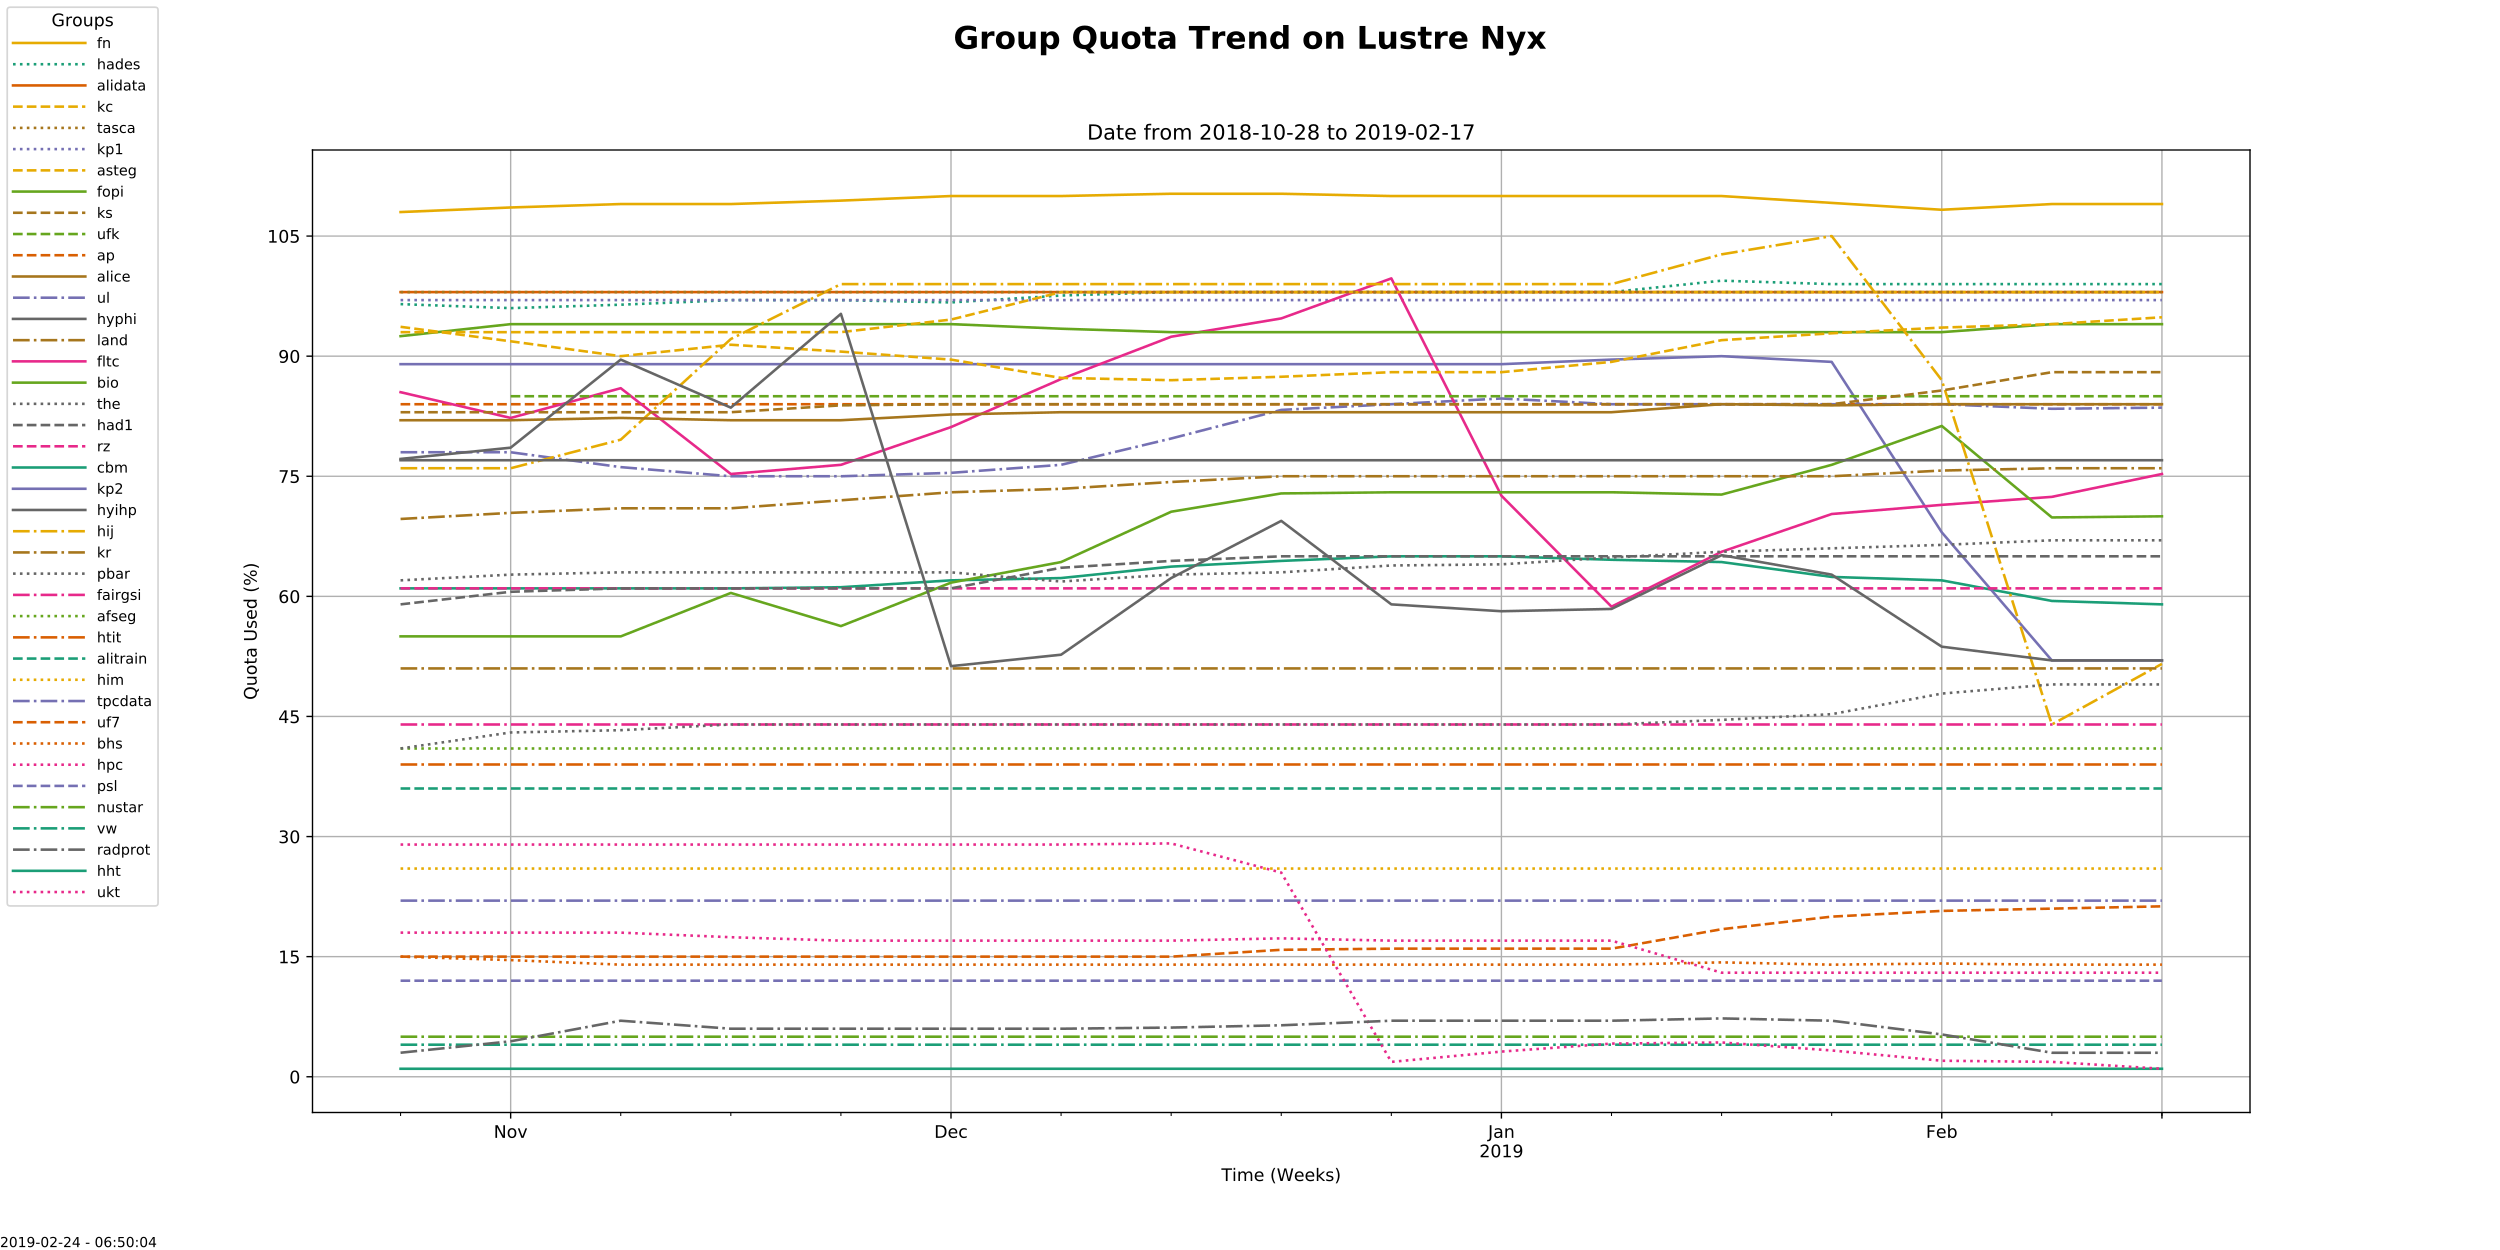 <?xml version="1.0" encoding="utf-8" standalone="no"?>
<!DOCTYPE svg PUBLIC "-//W3C//DTD SVG 1.1//EN"
  "http://www.w3.org/Graphics/SVG/1.1/DTD/svg11.dtd">
<!-- Created with matplotlib (http://matplotlib.org/) -->
<svg height="720pt" version="1.1" viewBox="0 0 1440 720" width="1440pt" xmlns="http://www.w3.org/2000/svg" xmlns:xlink="http://www.w3.org/1999/xlink">
 <defs>
  <style type="text/css">
*{stroke-linecap:butt;stroke-linejoin:round;}
  </style>
 </defs>
 <g id="figure_1">
  <g id="patch_1">
   <path d="M 0 720 
L 1440 720 
L 1440 0 
L 0 0 
z
" style="fill:#ffffff;"/>
  </g>
  <g id="axes_1">
   <g id="patch_2">
    <path d="M 180 640.8 
L 1296 640.8 
L 1296 86.4 
L 180 86.4 
z
" style="fill:#ffffff;"/>
   </g>
   <g id="matplotlib.axis_1">
    <g id="xtick_1">
     <g id="line2d_1">
      <path clip-path="url(#p921d78cf00)" d="M 294.136 640.8 
L 294.136 86.4 
" style="fill:none;stroke:#b0b0b0;stroke-linecap:square;stroke-width:0.8;"/>
     </g>
     <g id="line2d_2">
      <defs>
       <path d="M 0 0 
L 0 3.5 
" id="m7d5503477b" style="stroke:#000000;stroke-width:0.8;"/>
      </defs>
      <g>
       <use style="stroke:#000000;stroke-width:0.8;" x="294.136" xlink:href="#m7d5503477b" y="640.8"/>
      </g>
     </g>
     <g id="text_1">
      <!-- Nov -->
      <defs>
       <path d="M 9.812 72.906 
L 23.094 72.906 
L 55.422 11.922 
L 55.422 72.906 
L 64.984 72.906 
L 64.984 0 
L 51.703 0 
L 19.391 60.984 
L 19.391 0 
L 9.812 0 
z
" id="DejaVuSans-4e"/>
       <path d="M 30.609 48.391 
Q 23.391 48.391 19.188 42.75 
Q 14.984 37.109 14.984 27.297 
Q 14.984 17.484 19.156 11.844 
Q 23.344 6.203 30.609 6.203 
Q 37.797 6.203 41.984 11.859 
Q 46.188 17.531 46.188 27.297 
Q 46.188 37.016 41.984 42.703 
Q 37.797 48.391 30.609 48.391 
z
M 30.609 56 
Q 42.328 56 49.016 48.375 
Q 55.719 40.766 55.719 27.297 
Q 55.719 13.875 49.016 6.219 
Q 42.328 -1.422 30.609 -1.422 
Q 18.844 -1.422 12.172 6.219 
Q 5.516 13.875 5.516 27.297 
Q 5.516 40.766 12.172 48.375 
Q 18.844 56 30.609 56 
z
" id="DejaVuSans-6f"/>
       <path d="M 2.984 54.688 
L 12.5 54.688 
L 29.594 8.797 
L 46.688 54.688 
L 56.203 54.688 
L 35.688 0 
L 23.484 0 
z
" id="DejaVuSans-76"/>
      </defs>
      <g transform="translate(284.377 655.398)scale(0.1 -0.1)">
       <use xlink:href="#DejaVuSans-4e"/>
       <use x="74.805" xlink:href="#DejaVuSans-6f"/>
       <use x="135.986" xlink:href="#DejaVuSans-76"/>
      </g>
     </g>
    </g>
    <g id="xtick_2">
     <g id="line2d_3">
      <path clip-path="url(#p921d78cf00)" d="M 547.773 640.8 
L 547.773 86.4 
" style="fill:none;stroke:#b0b0b0;stroke-linecap:square;stroke-width:0.8;"/>
     </g>
     <g id="line2d_4">
      <g>
       <use style="stroke:#000000;stroke-width:0.8;" x="547.773" xlink:href="#m7d5503477b" y="640.8"/>
      </g>
     </g>
     <g id="text_2">
      <!-- Dec -->
      <defs>
       <path d="M 19.672 64.797 
L 19.672 8.109 
L 31.594 8.109 
Q 46.688 8.109 53.688 14.938 
Q 60.688 21.781 60.688 36.531 
Q 60.688 51.172 53.688 57.984 
Q 46.688 64.797 31.594 64.797 
z
M 9.812 72.906 
L 30.078 72.906 
Q 51.266 72.906 61.172 64.094 
Q 71.094 55.281 71.094 36.531 
Q 71.094 17.672 61.125 8.828 
Q 51.172 0 30.078 0 
L 9.812 0 
z
" id="DejaVuSans-44"/>
       <path d="M 56.203 29.594 
L 56.203 25.203 
L 14.891 25.203 
Q 15.484 15.922 20.484 11.062 
Q 25.484 6.203 34.422 6.203 
Q 39.594 6.203 44.453 7.469 
Q 49.312 8.734 54.109 11.281 
L 54.109 2.781 
Q 49.266 0.734 44.188 -0.344 
Q 39.109 -1.422 33.891 -1.422 
Q 20.797 -1.422 13.156 6.188 
Q 5.516 13.812 5.516 26.812 
Q 5.516 40.234 12.766 48.109 
Q 20.016 56 32.328 56 
Q 43.359 56 49.781 48.891 
Q 56.203 41.797 56.203 29.594 
z
M 47.219 32.234 
Q 47.125 39.594 43.094 43.984 
Q 39.062 48.391 32.422 48.391 
Q 24.906 48.391 20.391 44.141 
Q 15.875 39.891 15.188 32.172 
z
" id="DejaVuSans-65"/>
       <path d="M 48.781 52.594 
L 48.781 44.188 
Q 44.969 46.297 41.141 47.344 
Q 37.312 48.391 33.406 48.391 
Q 24.656 48.391 19.812 42.844 
Q 14.984 37.312 14.984 27.297 
Q 14.984 17.281 19.812 11.734 
Q 24.656 6.203 33.406 6.203 
Q 37.312 6.203 41.141 7.25 
Q 44.969 8.297 48.781 10.406 
L 48.781 2.094 
Q 45.016 0.344 40.984 -0.531 
Q 36.969 -1.422 32.422 -1.422 
Q 20.062 -1.422 12.781 6.344 
Q 5.516 14.109 5.516 27.297 
Q 5.516 40.672 12.859 48.328 
Q 20.219 56 33.016 56 
Q 37.156 56 41.109 55.141 
Q 45.062 54.297 48.781 52.594 
z
" id="DejaVuSans-63"/>
      </defs>
      <g transform="translate(538.097 655.398)scale(0.1 -0.1)">
       <use xlink:href="#DejaVuSans-44"/>
       <use x="77.002" xlink:href="#DejaVuSans-65"/>
       <use x="138.525" xlink:href="#DejaVuSans-63"/>
      </g>
     </g>
    </g>
    <g id="xtick_3">
     <g id="line2d_5">
      <path clip-path="url(#p921d78cf00)" d="M 864.818 640.8 
L 864.818 86.4 
" style="fill:none;stroke:#b0b0b0;stroke-linecap:square;stroke-width:0.8;"/>
     </g>
     <g id="line2d_6">
      <g>
       <use style="stroke:#000000;stroke-width:0.8;" x="864.818" xlink:href="#m7d5503477b" y="640.8"/>
      </g>
     </g>
     <g id="text_3">
      <!-- Jan -->
      <defs>
       <path d="M 9.812 72.906 
L 19.672 72.906 
L 19.672 5.078 
Q 19.672 -8.109 14.672 -14.062 
Q 9.672 -20.016 -1.422 -20.016 
L -5.172 -20.016 
L -5.172 -11.719 
L -2.094 -11.719 
Q 4.438 -11.719 7.125 -8.047 
Q 9.812 -4.391 9.812 5.078 
z
" id="DejaVuSans-4a"/>
       <path d="M 34.281 27.484 
Q 23.391 27.484 19.188 25 
Q 14.984 22.516 14.984 16.5 
Q 14.984 11.719 18.141 8.906 
Q 21.297 6.109 26.703 6.109 
Q 34.188 6.109 38.703 11.406 
Q 43.219 16.703 43.219 25.484 
L 43.219 27.484 
z
M 52.203 31.203 
L 52.203 0 
L 43.219 0 
L 43.219 8.297 
Q 40.141 3.328 35.547 0.953 
Q 30.953 -1.422 24.312 -1.422 
Q 15.922 -1.422 10.953 3.297 
Q 6 8.016 6 15.922 
Q 6 25.141 12.172 29.828 
Q 18.359 34.516 30.609 34.516 
L 43.219 34.516 
L 43.219 35.406 
Q 43.219 41.609 39.141 45 
Q 35.062 48.391 27.688 48.391 
Q 23 48.391 18.547 47.266 
Q 14.109 46.141 10.016 43.891 
L 10.016 52.203 
Q 14.938 54.109 19.578 55.047 
Q 24.219 56 28.609 56 
Q 40.484 56 46.344 49.844 
Q 52.203 43.703 52.203 31.203 
z
" id="DejaVuSans-61"/>
       <path d="M 54.891 33.016 
L 54.891 0 
L 45.906 0 
L 45.906 32.719 
Q 45.906 40.484 42.875 44.328 
Q 39.844 48.188 33.797 48.188 
Q 26.516 48.188 22.312 43.547 
Q 18.109 38.922 18.109 30.906 
L 18.109 0 
L 9.078 0 
L 9.078 54.688 
L 18.109 54.688 
L 18.109 46.188 
Q 21.344 51.125 25.703 53.562 
Q 30.078 56 35.797 56 
Q 45.219 56 50.047 50.172 
Q 54.891 44.344 54.891 33.016 
z
" id="DejaVuSans-6e"/>
      </defs>
      <g transform="translate(857.11 655.398)scale(0.1 -0.1)">
       <use xlink:href="#DejaVuSans-4a"/>
       <use x="29.492" xlink:href="#DejaVuSans-61"/>
       <use x="90.771" xlink:href="#DejaVuSans-6e"/>
      </g>
      <!-- 2019 -->
      <defs>
       <path d="M 19.188 8.297 
L 53.609 8.297 
L 53.609 0 
L 7.328 0 
L 7.328 8.297 
Q 12.938 14.109 22.625 23.891 
Q 32.328 33.688 34.812 36.531 
Q 39.547 41.844 41.422 45.531 
Q 43.312 49.219 43.312 52.781 
Q 43.312 58.594 39.234 62.25 
Q 35.156 65.922 28.609 65.922 
Q 23.969 65.922 18.812 64.312 
Q 13.672 62.703 7.812 59.422 
L 7.812 69.391 
Q 13.766 71.781 18.938 73 
Q 24.125 74.219 28.422 74.219 
Q 39.75 74.219 46.484 68.547 
Q 53.219 62.891 53.219 53.422 
Q 53.219 48.922 51.531 44.891 
Q 49.859 40.875 45.406 35.406 
Q 44.188 33.984 37.641 27.219 
Q 31.109 20.453 19.188 8.297 
z
" id="DejaVuSans-32"/>
       <path d="M 31.781 66.406 
Q 24.172 66.406 20.328 58.906 
Q 16.5 51.422 16.5 36.375 
Q 16.5 21.391 20.328 13.891 
Q 24.172 6.391 31.781 6.391 
Q 39.453 6.391 43.281 13.891 
Q 47.125 21.391 47.125 36.375 
Q 47.125 51.422 43.281 58.906 
Q 39.453 66.406 31.781 66.406 
z
M 31.781 74.219 
Q 44.047 74.219 50.516 64.516 
Q 56.984 54.828 56.984 36.375 
Q 56.984 17.969 50.516 8.266 
Q 44.047 -1.422 31.781 -1.422 
Q 19.531 -1.422 13.062 8.266 
Q 6.594 17.969 6.594 36.375 
Q 6.594 54.828 13.062 64.516 
Q 19.531 74.219 31.781 74.219 
z
" id="DejaVuSans-30"/>
       <path d="M 12.406 8.297 
L 28.516 8.297 
L 28.516 63.922 
L 10.984 60.406 
L 10.984 69.391 
L 28.422 72.906 
L 38.281 72.906 
L 38.281 8.297 
L 54.391 8.297 
L 54.391 0 
L 12.406 0 
z
" id="DejaVuSans-31"/>
       <path d="M 10.984 1.516 
L 10.984 10.5 
Q 14.703 8.734 18.5 7.812 
Q 22.312 6.891 25.984 6.891 
Q 35.75 6.891 40.891 13.453 
Q 46.047 20.016 46.781 33.406 
Q 43.953 29.203 39.594 26.953 
Q 35.25 24.703 29.984 24.703 
Q 19.047 24.703 12.672 31.312 
Q 6.297 37.938 6.297 49.422 
Q 6.297 60.641 12.938 67.422 
Q 19.578 74.219 30.609 74.219 
Q 43.266 74.219 49.922 64.516 
Q 56.594 54.828 56.594 36.375 
Q 56.594 19.141 48.406 8.859 
Q 40.234 -1.422 26.422 -1.422 
Q 22.703 -1.422 18.891 -0.688 
Q 15.094 0.047 10.984 1.516 
z
M 30.609 32.422 
Q 37.25 32.422 41.125 36.953 
Q 45.016 41.5 45.016 49.422 
Q 45.016 57.281 41.125 61.844 
Q 37.25 66.406 30.609 66.406 
Q 23.969 66.406 20.094 61.844 
Q 16.219 57.281 16.219 49.422 
Q 16.219 41.5 20.094 36.953 
Q 23.969 32.422 30.609 32.422 
z
" id="DejaVuSans-39"/>
      </defs>
      <g transform="translate(852.093 666.596)scale(0.1 -0.1)">
       <use xlink:href="#DejaVuSans-32"/>
       <use x="63.623" xlink:href="#DejaVuSans-30"/>
       <use x="127.246" xlink:href="#DejaVuSans-31"/>
       <use x="190.869" xlink:href="#DejaVuSans-39"/>
      </g>
     </g>
    </g>
    <g id="xtick_4">
     <g id="line2d_7">
      <path clip-path="url(#p921d78cf00)" d="M 1118.455 640.8 
L 1118.455 86.4 
" style="fill:none;stroke:#b0b0b0;stroke-linecap:square;stroke-width:0.8;"/>
     </g>
     <g id="line2d_8">
      <g>
       <use style="stroke:#000000;stroke-width:0.8;" x="1118.455" xlink:href="#m7d5503477b" y="640.8"/>
      </g>
     </g>
     <g id="text_4">
      <!-- Feb -->
      <defs>
       <path d="M 9.812 72.906 
L 51.703 72.906 
L 51.703 64.594 
L 19.672 64.594 
L 19.672 43.109 
L 48.578 43.109 
L 48.578 34.812 
L 19.672 34.812 
L 19.672 0 
L 9.812 0 
z
" id="DejaVuSans-46"/>
       <path d="M 48.688 27.297 
Q 48.688 37.203 44.609 42.844 
Q 40.531 48.484 33.406 48.484 
Q 26.266 48.484 22.188 42.844 
Q 18.109 37.203 18.109 27.297 
Q 18.109 17.391 22.188 11.75 
Q 26.266 6.109 33.406 6.109 
Q 40.531 6.109 44.609 11.75 
Q 48.688 17.391 48.688 27.297 
z
M 18.109 46.391 
Q 20.953 51.266 25.266 53.625 
Q 29.594 56 35.594 56 
Q 45.562 56 51.781 48.094 
Q 58.016 40.188 58.016 27.297 
Q 58.016 14.406 51.781 6.484 
Q 45.562 -1.422 35.594 -1.422 
Q 29.594 -1.422 25.266 0.953 
Q 20.953 3.328 18.109 8.203 
L 18.109 0 
L 9.078 0 
L 9.078 75.984 
L 18.109 75.984 
z
" id="DejaVuSans-62"/>
      </defs>
      <g transform="translate(1109.332 655.398)scale(0.1 -0.1)">
       <use xlink:href="#DejaVuSans-46"/>
       <use x="57.441" xlink:href="#DejaVuSans-65"/>
       <use x="118.965" xlink:href="#DejaVuSans-62"/>
      </g>
     </g>
    </g>
    <g id="xtick_5">
     <g id="line2d_9">
      <path clip-path="url(#p921d78cf00)" d="M 1245.273 640.8 
L 1245.273 86.4 
" style="fill:none;stroke:#b0b0b0;stroke-linecap:square;stroke-width:0.8;"/>
     </g>
     <g id="line2d_10">
      <g>
       <use style="stroke:#000000;stroke-width:0.8;" x="1245.273" xlink:href="#m7d5503477b" y="640.8"/>
      </g>
     </g>
    </g>
    <g id="xtick_6">
     <g id="line2d_11">
      <defs>
       <path d="M 0 0 
L 0 2 
" id="m9099d03fd4" style="stroke:#000000;stroke-width:0.6;"/>
      </defs>
      <g>
       <use style="stroke:#000000;stroke-width:0.6;" x="230.727" xlink:href="#m9099d03fd4" y="640.8"/>
      </g>
     </g>
    </g>
    <g id="xtick_7">
     <g id="line2d_12">
      <g>
       <use style="stroke:#000000;stroke-width:0.6;" x="357.545" xlink:href="#m9099d03fd4" y="640.8"/>
      </g>
     </g>
    </g>
    <g id="xtick_8">
     <g id="line2d_13">
      <g>
       <use style="stroke:#000000;stroke-width:0.6;" x="420.955" xlink:href="#m9099d03fd4" y="640.8"/>
      </g>
     </g>
    </g>
    <g id="xtick_9">
     <g id="line2d_14">
      <g>
       <use style="stroke:#000000;stroke-width:0.6;" x="484.364" xlink:href="#m9099d03fd4" y="640.8"/>
      </g>
     </g>
    </g>
    <g id="xtick_10">
     <g id="line2d_15">
      <g>
       <use style="stroke:#000000;stroke-width:0.6;" x="611.182" xlink:href="#m9099d03fd4" y="640.8"/>
      </g>
     </g>
    </g>
    <g id="xtick_11">
     <g id="line2d_16">
      <g>
       <use style="stroke:#000000;stroke-width:0.6;" x="674.591" xlink:href="#m9099d03fd4" y="640.8"/>
      </g>
     </g>
    </g>
    <g id="xtick_12">
     <g id="line2d_17">
      <g>
       <use style="stroke:#000000;stroke-width:0.6;" x="738" xlink:href="#m9099d03fd4" y="640.8"/>
      </g>
     </g>
    </g>
    <g id="xtick_13">
     <g id="line2d_18">
      <g>
       <use style="stroke:#000000;stroke-width:0.6;" x="801.409" xlink:href="#m9099d03fd4" y="640.8"/>
      </g>
     </g>
    </g>
    <g id="xtick_14">
     <g id="line2d_19">
      <g>
       <use style="stroke:#000000;stroke-width:0.6;" x="928.227" xlink:href="#m9099d03fd4" y="640.8"/>
      </g>
     </g>
    </g>
    <g id="xtick_15">
     <g id="line2d_20">
      <g>
       <use style="stroke:#000000;stroke-width:0.6;" x="991.636" xlink:href="#m9099d03fd4" y="640.8"/>
      </g>
     </g>
    </g>
    <g id="xtick_16">
     <g id="line2d_21">
      <g>
       <use style="stroke:#000000;stroke-width:0.6;" x="1055.045" xlink:href="#m9099d03fd4" y="640.8"/>
      </g>
     </g>
    </g>
    <g id="xtick_17">
     <g id="line2d_22">
      <g>
       <use style="stroke:#000000;stroke-width:0.6;" x="1181.864" xlink:href="#m9099d03fd4" y="640.8"/>
      </g>
     </g>
    </g>
    <g id="xtick_18">
     <g id="line2d_23">
      <g>
       <use style="stroke:#000000;stroke-width:0.6;" x="1245.273" xlink:href="#m9099d03fd4" y="640.8"/>
      </g>
     </g>
    </g>
    <g id="text_5">
     <!-- Time (Weeks) -->
     <defs>
      <path d="M -0.297 72.906 
L 61.375 72.906 
L 61.375 64.594 
L 35.5 64.594 
L 35.5 0 
L 25.594 0 
L 25.594 64.594 
L -0.297 64.594 
z
" id="DejaVuSans-54"/>
      <path d="M 9.422 54.688 
L 18.406 54.688 
L 18.406 0 
L 9.422 0 
z
M 9.422 75.984 
L 18.406 75.984 
L 18.406 64.594 
L 9.422 64.594 
z
" id="DejaVuSans-69"/>
      <path d="M 52 44.188 
Q 55.375 50.25 60.062 53.125 
Q 64.75 56 71.094 56 
Q 79.641 56 84.281 50.016 
Q 88.922 44.047 88.922 33.016 
L 88.922 0 
L 79.891 0 
L 79.891 32.719 
Q 79.891 40.578 77.094 44.375 
Q 74.312 48.188 68.609 48.188 
Q 61.625 48.188 57.562 43.547 
Q 53.516 38.922 53.516 30.906 
L 53.516 0 
L 44.484 0 
L 44.484 32.719 
Q 44.484 40.625 41.703 44.406 
Q 38.922 48.188 33.109 48.188 
Q 26.219 48.188 22.156 43.531 
Q 18.109 38.875 18.109 30.906 
L 18.109 0 
L 9.078 0 
L 9.078 54.688 
L 18.109 54.688 
L 18.109 46.188 
Q 21.188 51.219 25.484 53.609 
Q 29.781 56 35.688 56 
Q 41.656 56 45.828 52.969 
Q 50 49.953 52 44.188 
z
" id="DejaVuSans-6d"/>
      <path id="DejaVuSans-20"/>
      <path d="M 31 75.875 
Q 24.469 64.656 21.281 53.656 
Q 18.109 42.672 18.109 31.391 
Q 18.109 20.125 21.312 9.062 
Q 24.516 -2 31 -13.188 
L 23.188 -13.188 
Q 15.875 -1.703 12.234 9.375 
Q 8.594 20.453 8.594 31.391 
Q 8.594 42.281 12.203 53.312 
Q 15.828 64.359 23.188 75.875 
z
" id="DejaVuSans-28"/>
      <path d="M 3.328 72.906 
L 13.281 72.906 
L 28.609 11.281 
L 43.891 72.906 
L 54.984 72.906 
L 70.312 11.281 
L 85.594 72.906 
L 95.609 72.906 
L 77.297 0 
L 64.891 0 
L 49.516 63.281 
L 33.984 0 
L 21.578 0 
z
" id="DejaVuSans-57"/>
      <path d="M 9.078 75.984 
L 18.109 75.984 
L 18.109 31.109 
L 44.922 54.688 
L 56.391 54.688 
L 27.391 29.109 
L 57.625 0 
L 45.906 0 
L 18.109 26.703 
L 18.109 0 
L 9.078 0 
z
" id="DejaVuSans-6b"/>
      <path d="M 44.281 53.078 
L 44.281 44.578 
Q 40.484 46.531 36.375 47.5 
Q 32.281 48.484 27.875 48.484 
Q 21.188 48.484 17.844 46.438 
Q 14.5 44.391 14.5 40.281 
Q 14.5 37.156 16.891 35.375 
Q 19.281 33.594 26.516 31.984 
L 29.594 31.297 
Q 39.156 29.25 43.188 25.516 
Q 47.219 21.781 47.219 15.094 
Q 47.219 7.469 41.188 3.016 
Q 35.156 -1.422 24.609 -1.422 
Q 20.219 -1.422 15.453 -0.562 
Q 10.688 0.297 5.422 2 
L 5.422 11.281 
Q 10.406 8.688 15.234 7.391 
Q 20.062 6.109 24.812 6.109 
Q 31.156 6.109 34.562 8.281 
Q 37.984 10.453 37.984 14.406 
Q 37.984 18.062 35.516 20.016 
Q 33.062 21.969 24.703 23.781 
L 21.578 24.516 
Q 13.234 26.266 9.516 29.906 
Q 5.812 33.547 5.812 39.891 
Q 5.812 47.609 11.281 51.797 
Q 16.75 56 26.812 56 
Q 31.781 56 36.172 55.266 
Q 40.578 54.547 44.281 53.078 
z
" id="DejaVuSans-73"/>
      <path d="M 8.016 75.875 
L 15.828 75.875 
Q 23.141 64.359 26.781 53.312 
Q 30.422 42.281 30.422 31.391 
Q 30.422 20.453 26.781 9.375 
Q 23.141 -1.703 15.828 -13.188 
L 8.016 -13.188 
Q 14.5 -2 17.703 9.062 
Q 20.906 20.125 20.906 31.391 
Q 20.906 42.672 17.703 53.656 
Q 14.5 64.656 8.016 75.875 
z
" id="DejaVuSans-29"/>
     </defs>
     <g transform="translate(703.529 680.274)scale(0.1 -0.1)">
      <use xlink:href="#DejaVuSans-54"/>
      <use x="61.037" xlink:href="#DejaVuSans-69"/>
      <use x="88.82" xlink:href="#DejaVuSans-6d"/>
      <use x="186.232" xlink:href="#DejaVuSans-65"/>
      <use x="247.756" xlink:href="#DejaVuSans-20"/>
      <use x="279.543" xlink:href="#DejaVuSans-28"/>
      <use x="318.557" xlink:href="#DejaVuSans-57"/>
      <use x="417.355" xlink:href="#DejaVuSans-65"/>
      <use x="478.879" xlink:href="#DejaVuSans-65"/>
      <use x="540.402" xlink:href="#DejaVuSans-6b"/>
      <use x="598.312" xlink:href="#DejaVuSans-73"/>
      <use x="650.412" xlink:href="#DejaVuSans-29"/>
     </g>
    </g>
   </g>
   <g id="matplotlib.axis_2">
    <g id="ytick_1">
     <g id="line2d_24">
      <path clip-path="url(#p921d78cf00)" d="M 180 620.212 
L 1296 620.212 
" style="fill:none;stroke:#b0b0b0;stroke-linecap:square;stroke-width:0.8;"/>
     </g>
     <g id="line2d_25">
      <defs>
       <path d="M 0 0 
L -3.5 0 
" id="me308de8ac2" style="stroke:#000000;stroke-width:0.8;"/>
      </defs>
      <g>
       <use style="stroke:#000000;stroke-width:0.8;" x="180" xlink:href="#me308de8ac2" y="620.212"/>
      </g>
     </g>
     <g id="text_6">
      <!-- 0 -->
      <g transform="translate(166.637 624.011)scale(0.1 -0.1)">
       <use xlink:href="#DejaVuSans-30"/>
      </g>
     </g>
    </g>
    <g id="ytick_2">
     <g id="line2d_26">
      <path clip-path="url(#p921d78cf00)" d="M 180 551.035 
L 1296 551.035 
" style="fill:none;stroke:#b0b0b0;stroke-linecap:square;stroke-width:0.8;"/>
     </g>
     <g id="line2d_27">
      <g>
       <use style="stroke:#000000;stroke-width:0.8;" x="180" xlink:href="#me308de8ac2" y="551.035"/>
      </g>
     </g>
     <g id="text_7">
      <!-- 15 -->
      <defs>
       <path d="M 10.797 72.906 
L 49.516 72.906 
L 49.516 64.594 
L 19.828 64.594 
L 19.828 46.734 
Q 21.969 47.469 24.109 47.828 
Q 26.266 48.188 28.422 48.188 
Q 40.625 48.188 47.75 41.5 
Q 54.891 34.812 54.891 23.391 
Q 54.891 11.625 47.562 5.094 
Q 40.234 -1.422 26.906 -1.422 
Q 22.312 -1.422 17.547 -0.641 
Q 12.797 0.141 7.719 1.703 
L 7.719 11.625 
Q 12.109 9.234 16.797 8.062 
Q 21.484 6.891 26.703 6.891 
Q 35.156 6.891 40.078 11.328 
Q 45.016 15.766 45.016 23.391 
Q 45.016 31 40.078 35.438 
Q 35.156 39.891 26.703 39.891 
Q 22.75 39.891 18.812 39.016 
Q 14.891 38.141 10.797 36.281 
z
" id="DejaVuSans-35"/>
      </defs>
      <g transform="translate(160.275 554.835)scale(0.1 -0.1)">
       <use xlink:href="#DejaVuSans-31"/>
       <use x="63.623" xlink:href="#DejaVuSans-35"/>
      </g>
     </g>
    </g>
    <g id="ytick_3">
     <g id="line2d_28">
      <path clip-path="url(#p921d78cf00)" d="M 180 481.859 
L 1296 481.859 
" style="fill:none;stroke:#b0b0b0;stroke-linecap:square;stroke-width:0.8;"/>
     </g>
     <g id="line2d_29">
      <g>
       <use style="stroke:#000000;stroke-width:0.8;" x="180" xlink:href="#me308de8ac2" y="481.859"/>
      </g>
     </g>
     <g id="text_8">
      <!-- 30 -->
      <defs>
       <path d="M 40.578 39.312 
Q 47.656 37.797 51.625 33 
Q 55.609 28.219 55.609 21.188 
Q 55.609 10.406 48.188 4.484 
Q 40.766 -1.422 27.094 -1.422 
Q 22.516 -1.422 17.656 -0.516 
Q 12.797 0.391 7.625 2.203 
L 7.625 11.719 
Q 11.719 9.328 16.594 8.109 
Q 21.484 6.891 26.812 6.891 
Q 36.078 6.891 40.938 10.547 
Q 45.797 14.203 45.797 21.188 
Q 45.797 27.641 41.281 31.266 
Q 36.766 34.906 28.719 34.906 
L 20.219 34.906 
L 20.219 43.016 
L 29.109 43.016 
Q 36.375 43.016 40.234 45.922 
Q 44.094 48.828 44.094 54.297 
Q 44.094 59.906 40.109 62.906 
Q 36.141 65.922 28.719 65.922 
Q 24.656 65.922 20.016 65.031 
Q 15.375 64.156 9.812 62.312 
L 9.812 71.094 
Q 15.438 72.656 20.344 73.438 
Q 25.25 74.219 29.594 74.219 
Q 40.828 74.219 47.359 69.109 
Q 53.906 64.016 53.906 55.328 
Q 53.906 49.266 50.438 45.094 
Q 46.969 40.922 40.578 39.312 
z
" id="DejaVuSans-33"/>
      </defs>
      <g transform="translate(160.275 485.658)scale(0.1 -0.1)">
       <use xlink:href="#DejaVuSans-33"/>
       <use x="63.623" xlink:href="#DejaVuSans-30"/>
      </g>
     </g>
    </g>
    <g id="ytick_4">
     <g id="line2d_30">
      <path clip-path="url(#p921d78cf00)" d="M 180 412.682 
L 1296 412.682 
" style="fill:none;stroke:#b0b0b0;stroke-linecap:square;stroke-width:0.8;"/>
     </g>
     <g id="line2d_31">
      <g>
       <use style="stroke:#000000;stroke-width:0.8;" x="180" xlink:href="#me308de8ac2" y="412.682"/>
      </g>
     </g>
     <g id="text_9">
      <!-- 45 -->
      <defs>
       <path d="M 37.797 64.312 
L 12.891 25.391 
L 37.797 25.391 
z
M 35.203 72.906 
L 47.609 72.906 
L 47.609 25.391 
L 58.016 25.391 
L 58.016 17.188 
L 47.609 17.188 
L 47.609 0 
L 37.797 0 
L 37.797 17.188 
L 4.891 17.188 
L 4.891 26.703 
z
" id="DejaVuSans-34"/>
      </defs>
      <g transform="translate(160.275 416.482)scale(0.1 -0.1)">
       <use xlink:href="#DejaVuSans-34"/>
       <use x="63.623" xlink:href="#DejaVuSans-35"/>
      </g>
     </g>
    </g>
    <g id="ytick_5">
     <g id="line2d_32">
      <path clip-path="url(#p921d78cf00)" d="M 180 343.506 
L 1296 343.506 
" style="fill:none;stroke:#b0b0b0;stroke-linecap:square;stroke-width:0.8;"/>
     </g>
     <g id="line2d_33">
      <g>
       <use style="stroke:#000000;stroke-width:0.8;" x="180" xlink:href="#me308de8ac2" y="343.506"/>
      </g>
     </g>
     <g id="text_10">
      <!-- 60 -->
      <defs>
       <path d="M 33.016 40.375 
Q 26.375 40.375 22.484 35.828 
Q 18.609 31.297 18.609 23.391 
Q 18.609 15.531 22.484 10.953 
Q 26.375 6.391 33.016 6.391 
Q 39.656 6.391 43.531 10.953 
Q 47.406 15.531 47.406 23.391 
Q 47.406 31.297 43.531 35.828 
Q 39.656 40.375 33.016 40.375 
z
M 52.594 71.297 
L 52.594 62.312 
Q 48.875 64.062 45.094 64.984 
Q 41.312 65.922 37.594 65.922 
Q 27.828 65.922 22.672 59.328 
Q 17.531 52.734 16.797 39.406 
Q 19.672 43.656 24.016 45.922 
Q 28.375 48.188 33.594 48.188 
Q 44.578 48.188 50.953 41.516 
Q 57.328 34.859 57.328 23.391 
Q 57.328 12.156 50.688 5.359 
Q 44.047 -1.422 33.016 -1.422 
Q 20.359 -1.422 13.672 8.266 
Q 6.984 17.969 6.984 36.375 
Q 6.984 53.656 15.188 63.938 
Q 23.391 74.219 37.203 74.219 
Q 40.922 74.219 44.703 73.484 
Q 48.484 72.75 52.594 71.297 
z
" id="DejaVuSans-36"/>
      </defs>
      <g transform="translate(160.275 347.305)scale(0.1 -0.1)">
       <use xlink:href="#DejaVuSans-36"/>
       <use x="63.623" xlink:href="#DejaVuSans-30"/>
      </g>
     </g>
    </g>
    <g id="ytick_6">
     <g id="line2d_34">
      <path clip-path="url(#p921d78cf00)" d="M 180 274.329 
L 1296 274.329 
" style="fill:none;stroke:#b0b0b0;stroke-linecap:square;stroke-width:0.8;"/>
     </g>
     <g id="line2d_35">
      <g>
       <use style="stroke:#000000;stroke-width:0.8;" x="180" xlink:href="#me308de8ac2" y="274.329"/>
      </g>
     </g>
     <g id="text_11">
      <!-- 75 -->
      <defs>
       <path d="M 8.203 72.906 
L 55.078 72.906 
L 55.078 68.703 
L 28.609 0 
L 18.312 0 
L 43.219 64.594 
L 8.203 64.594 
z
" id="DejaVuSans-37"/>
      </defs>
      <g transform="translate(160.275 278.129)scale(0.1 -0.1)">
       <use xlink:href="#DejaVuSans-37"/>
       <use x="63.623" xlink:href="#DejaVuSans-35"/>
      </g>
     </g>
    </g>
    <g id="ytick_7">
     <g id="line2d_36">
      <path clip-path="url(#p921d78cf00)" d="M 180 205.153 
L 1296 205.153 
" style="fill:none;stroke:#b0b0b0;stroke-linecap:square;stroke-width:0.8;"/>
     </g>
     <g id="line2d_37">
      <g>
       <use style="stroke:#000000;stroke-width:0.8;" x="180" xlink:href="#me308de8ac2" y="205.153"/>
      </g>
     </g>
     <g id="text_12">
      <!-- 90 -->
      <g transform="translate(160.275 208.952)scale(0.1 -0.1)">
       <use xlink:href="#DejaVuSans-39"/>
       <use x="63.623" xlink:href="#DejaVuSans-30"/>
      </g>
     </g>
    </g>
    <g id="ytick_8">
     <g id="line2d_38">
      <path clip-path="url(#p921d78cf00)" d="M 180 135.976 
L 1296 135.976 
" style="fill:none;stroke:#b0b0b0;stroke-linecap:square;stroke-width:0.8;"/>
     </g>
     <g id="line2d_39">
      <g>
       <use style="stroke:#000000;stroke-width:0.8;" x="180" xlink:href="#me308de8ac2" y="135.976"/>
      </g>
     </g>
     <g id="text_13">
      <!-- 105 -->
      <g transform="translate(153.912 139.776)scale(0.1 -0.1)">
       <use xlink:href="#DejaVuSans-31"/>
       <use x="63.623" xlink:href="#DejaVuSans-30"/>
       <use x="127.246" xlink:href="#DejaVuSans-35"/>
      </g>
     </g>
    </g>
    <g id="text_14">
     <!-- Quota Used (%) -->
     <defs>
      <path d="M 39.406 66.219 
Q 28.656 66.219 22.328 58.203 
Q 16.016 50.203 16.016 36.375 
Q 16.016 22.609 22.328 14.594 
Q 28.656 6.594 39.406 6.594 
Q 50.141 6.594 56.422 14.594 
Q 62.703 22.609 62.703 36.375 
Q 62.703 50.203 56.422 58.203 
Q 50.141 66.219 39.406 66.219 
z
M 53.219 1.312 
L 66.219 -12.891 
L 54.297 -12.891 
L 43.5 -1.219 
Q 41.891 -1.312 41.031 -1.359 
Q 40.188 -1.422 39.406 -1.422 
Q 24.031 -1.422 14.812 8.859 
Q 5.609 19.141 5.609 36.375 
Q 5.609 53.656 14.812 63.938 
Q 24.031 74.219 39.406 74.219 
Q 54.734 74.219 63.906 63.938 
Q 73.094 53.656 73.094 36.375 
Q 73.094 23.688 67.984 14.641 
Q 62.891 5.609 53.219 1.312 
z
" id="DejaVuSans-51"/>
      <path d="M 8.5 21.578 
L 8.5 54.688 
L 17.484 54.688 
L 17.484 21.922 
Q 17.484 14.156 20.5 10.266 
Q 23.531 6.391 29.594 6.391 
Q 36.859 6.391 41.078 11.031 
Q 45.312 15.672 45.312 23.688 
L 45.312 54.688 
L 54.297 54.688 
L 54.297 0 
L 45.312 0 
L 45.312 8.406 
Q 42.047 3.422 37.719 1 
Q 33.406 -1.422 27.688 -1.422 
Q 18.266 -1.422 13.375 4.438 
Q 8.5 10.297 8.5 21.578 
z
M 31.109 56 
z
" id="DejaVuSans-75"/>
      <path d="M 18.312 70.219 
L 18.312 54.688 
L 36.812 54.688 
L 36.812 47.703 
L 18.312 47.703 
L 18.312 18.016 
Q 18.312 11.328 20.141 9.422 
Q 21.969 7.516 27.594 7.516 
L 36.812 7.516 
L 36.812 0 
L 27.594 0 
Q 17.188 0 13.234 3.875 
Q 9.281 7.766 9.281 18.016 
L 9.281 47.703 
L 2.688 47.703 
L 2.688 54.688 
L 9.281 54.688 
L 9.281 70.219 
z
" id="DejaVuSans-74"/>
      <path d="M 8.688 72.906 
L 18.609 72.906 
L 18.609 28.609 
Q 18.609 16.891 22.844 11.734 
Q 27.094 6.594 36.625 6.594 
Q 46.094 6.594 50.344 11.734 
Q 54.594 16.891 54.594 28.609 
L 54.594 72.906 
L 64.5 72.906 
L 64.5 27.391 
Q 64.5 13.141 57.438 5.859 
Q 50.391 -1.422 36.625 -1.422 
Q 22.797 -1.422 15.734 5.859 
Q 8.688 13.141 8.688 27.391 
z
" id="DejaVuSans-55"/>
      <path d="M 45.406 46.391 
L 45.406 75.984 
L 54.391 75.984 
L 54.391 0 
L 45.406 0 
L 45.406 8.203 
Q 42.578 3.328 38.25 0.953 
Q 33.938 -1.422 27.875 -1.422 
Q 17.969 -1.422 11.734 6.484 
Q 5.516 14.406 5.516 27.297 
Q 5.516 40.188 11.734 48.094 
Q 17.969 56 27.875 56 
Q 33.938 56 38.25 53.625 
Q 42.578 51.266 45.406 46.391 
z
M 14.797 27.297 
Q 14.797 17.391 18.875 11.75 
Q 22.953 6.109 30.078 6.109 
Q 37.203 6.109 41.297 11.75 
Q 45.406 17.391 45.406 27.297 
Q 45.406 37.203 41.297 42.844 
Q 37.203 48.484 30.078 48.484 
Q 22.953 48.484 18.875 42.844 
Q 14.797 37.203 14.797 27.297 
z
" id="DejaVuSans-64"/>
      <path d="M 72.703 32.078 
Q 68.453 32.078 66.031 28.469 
Q 63.625 24.859 63.625 18.406 
Q 63.625 12.062 66.031 8.422 
Q 68.453 4.781 72.703 4.781 
Q 76.859 4.781 79.266 8.422 
Q 81.688 12.062 81.688 18.406 
Q 81.688 24.812 79.266 28.438 
Q 76.859 32.078 72.703 32.078 
z
M 72.703 38.281 
Q 80.422 38.281 84.953 32.906 
Q 89.5 27.547 89.5 18.406 
Q 89.5 9.281 84.938 3.922 
Q 80.375 -1.422 72.703 -1.422 
Q 64.891 -1.422 60.344 3.922 
Q 55.812 9.281 55.812 18.406 
Q 55.812 27.594 60.375 32.938 
Q 64.938 38.281 72.703 38.281 
z
M 22.312 68.016 
Q 18.109 68.016 15.688 64.375 
Q 13.281 60.75 13.281 54.391 
Q 13.281 47.953 15.672 44.328 
Q 18.062 40.719 22.312 40.719 
Q 26.562 40.719 28.969 44.328 
Q 31.391 47.953 31.391 54.391 
Q 31.391 60.688 28.953 64.344 
Q 26.516 68.016 22.312 68.016 
z
M 66.406 74.219 
L 74.219 74.219 
L 28.609 -1.422 
L 20.797 -1.422 
z
M 22.312 74.219 
Q 30.031 74.219 34.609 68.875 
Q 39.203 63.531 39.203 54.391 
Q 39.203 45.172 34.641 39.844 
Q 30.078 34.516 22.312 34.516 
Q 14.547 34.516 10.031 39.859 
Q 5.516 45.219 5.516 54.391 
Q 5.516 63.484 10.047 68.844 
Q 14.594 74.219 22.312 74.219 
z
" id="DejaVuSans-25"/>
     </defs>
     <g transform="translate(147.833 403.134)rotate(-90)scale(0.1 -0.1)">
      <use xlink:href="#DejaVuSans-51"/>
      <use x="78.711" xlink:href="#DejaVuSans-75"/>
      <use x="142.09" xlink:href="#DejaVuSans-6f"/>
      <use x="203.271" xlink:href="#DejaVuSans-74"/>
      <use x="242.48" xlink:href="#DejaVuSans-61"/>
      <use x="303.76" xlink:href="#DejaVuSans-20"/>
      <use x="335.547" xlink:href="#DejaVuSans-55"/>
      <use x="408.74" xlink:href="#DejaVuSans-73"/>
      <use x="460.84" xlink:href="#DejaVuSans-65"/>
      <use x="522.363" xlink:href="#DejaVuSans-64"/>
      <use x="585.84" xlink:href="#DejaVuSans-20"/>
      <use x="617.627" xlink:href="#DejaVuSans-28"/>
      <use x="656.641" xlink:href="#DejaVuSans-25"/>
      <use x="751.66" xlink:href="#DejaVuSans-29"/>
     </g>
    </g>
   </g>
   <g id="line2d_40">
    <path clip-path="url(#p921d78cf00)" d="M 230.727 615.6 
L 294.136 615.6 
L 357.545 615.6 
L 420.955 615.6 
L 484.364 615.6 
L 547.773 615.6 
L 611.182 615.6 
L 674.591 615.6 
L 738 615.6 
L 801.409 615.6 
L 864.818 615.6 
L 928.227 615.6 
L 991.636 615.6 
L 1055.045 615.6 
L 1118.455 615.6 
L 1181.864 615.6 
L 1245.273 615.6 
" style="fill:none;stroke:#1b9e77;stroke-linecap:square;stroke-width:1.5;"/>
   </g>
   <g id="line2d_41">
    <path clip-path="url(#p921d78cf00)" d="M 230.727 454.188 
L 294.136 454.188 
L 357.545 454.188 
L 420.955 454.188 
L 484.364 454.188 
L 547.773 454.188 
L 611.182 454.188 
L 674.591 454.188 
L 738 454.188 
L 801.409 454.188 
L 864.818 454.188 
L 928.227 454.188 
L 991.636 454.188 
L 1055.045 454.188 
L 1118.455 454.188 
L 1181.864 454.188 
L 1245.273 454.188 
" style="fill:none;stroke:#1b9e77;stroke-dasharray:5.55,2.4;stroke-dashoffset:0;stroke-width:1.5;"/>
   </g>
   <g id="line2d_42">
    <path clip-path="url(#p921d78cf00)" d="M 230.727 601.765 
L 294.136 601.765 
L 357.545 601.765 
L 420.955 601.765 
L 484.364 601.765 
L 547.773 601.765 
L 611.182 601.765 
L 674.591 601.765 
L 738 601.765 
L 801.409 601.765 
L 864.818 601.765 
L 928.227 601.765 
L 991.636 601.765 
L 1055.045 601.765 
L 1118.455 601.765 
L 1181.864 601.765 
L 1245.273 601.765 
" style="fill:none;stroke:#1b9e77;stroke-dasharray:9.6,2.4,1.5,2.4;stroke-dashoffset:0;stroke-width:1.5;"/>
   </g>
   <g id="line2d_43">
    <path clip-path="url(#p921d78cf00)" d="M 230.727 175.176 
L 294.136 177.482 
L 357.545 175.506 
L 420.955 172.871 
L 484.364 172.871 
L 547.773 174.188 
L 611.182 170.235 
L 674.591 168.259 
L 738 168.259 
L 801.409 168.259 
L 864.818 168.259 
L 928.227 168.259 
L 991.636 161.671 
L 1055.045 163.647 
L 1118.455 163.647 
L 1181.864 163.647 
L 1245.273 163.647 
" style="fill:none;stroke:#1b9e77;stroke-dasharray:1.5,2.475;stroke-dashoffset:0;stroke-width:1.5;"/>
   </g>
   <g id="line2d_44">
    <path clip-path="url(#p921d78cf00)" d="M 230.727 338.894 
L 294.136 338.894 
L 357.545 338.894 
L 420.955 338.894 
L 484.364 338.235 
L 547.773 334.282 
L 611.182 332.965 
L 674.591 326.376 
L 738 323.082 
L 801.409 320.447 
L 864.818 320.447 
L 928.227 322.424 
L 991.636 323.741 
L 1055.045 332.306 
L 1118.455 334.282 
L 1181.864 346.141 
L 1245.273 348.118 
" style="fill:none;stroke:#1b9e77;stroke-linecap:square;stroke-width:1.5;"/>
   </g>
   <g id="line2d_45">
    <path clip-path="url(#p921d78cf00)" d="M 230.727 232.824 
L 294.136 232.824 
L 357.545 232.824 
L 420.955 232.824 
L 484.364 232.824 
L 547.773 232.824 
L 611.182 232.824 
L 674.591 232.824 
L 738 232.824 
L 801.409 232.824 
L 864.818 232.824 
L 928.227 232.824 
L 991.636 232.824 
L 1055.045 232.824 
L 1118.455 232.824 
L 1181.864 232.824 
L 1245.273 232.824 
" style="fill:none;stroke:#d95f02;stroke-dasharray:5.55,2.4;stroke-dashoffset:0;stroke-width:1.5;"/>
   </g>
   <g id="line2d_46">
    <path clip-path="url(#p921d78cf00)" d="M 230.727 440.353 
L 294.136 440.353 
L 357.545 440.353 
L 420.955 440.353 
L 484.364 440.353 
L 547.773 440.353 
L 611.182 440.353 
L 674.591 440.353 
L 738 440.353 
L 801.409 440.353 
L 864.818 440.353 
L 928.227 440.353 
L 991.636 440.353 
L 1055.045 440.353 
L 1118.455 440.353 
L 1181.864 440.353 
L 1245.273 440.353 
" style="fill:none;stroke:#d95f02;stroke-dasharray:9.6,2.4,1.5,2.4;stroke-dashoffset:0;stroke-width:1.5;"/>
   </g>
   <g id="line2d_47">
    <path clip-path="url(#p921d78cf00)" d="M 230.727 551.035 
L 294.136 553.012 
L 357.545 555.647 
L 420.955 555.647 
L 484.364 555.647 
L 547.773 555.647 
L 611.182 555.647 
L 674.591 555.647 
L 738 555.647 
L 801.409 555.647 
L 864.818 555.647 
L 928.227 555.647 
L 991.636 554.329 
L 1055.045 555.647 
L 1118.455 554.988 
L 1181.864 555.647 
L 1245.273 555.647 
" style="fill:none;stroke:#d95f02;stroke-dasharray:1.5,2.475;stroke-dashoffset:0;stroke-width:1.5;"/>
   </g>
   <g id="line2d_48">
    <path clip-path="url(#p921d78cf00)" d="M 230.727 168.259 
L 294.136 168.259 
L 357.545 168.259 
L 420.955 168.259 
L 484.364 168.259 
L 547.773 168.259 
L 611.182 168.259 
L 674.591 168.259 
L 738 168.259 
L 801.409 168.259 
L 864.818 168.259 
L 928.227 168.259 
L 991.636 168.259 
L 1055.045 168.259 
L 1118.455 168.259 
L 1181.864 168.259 
L 1245.273 168.259 
" style="fill:none;stroke:#d95f02;stroke-linecap:square;stroke-width:1.5;"/>
   </g>
   <g id="line2d_49">
    <path clip-path="url(#p921d78cf00)" d="M 230.727 551.035 
L 294.136 551.035 
L 357.545 551.035 
L 420.955 551.035 
L 484.364 551.035 
L 547.773 551.035 
L 611.182 551.035 
L 674.591 551.035 
L 738 547.082 
L 801.409 546.424 
L 864.818 546.424 
L 928.227 546.424 
L 991.636 535.224 
L 1055.045 527.976 
L 1118.455 524.682 
L 1181.864 523.365 
L 1245.273 522.047 
" style="fill:none;stroke:#d95f02;stroke-dasharray:5.55,2.4;stroke-dashoffset:0;stroke-width:1.5;"/>
   </g>
   <g id="line2d_50">
    <path clip-path="url(#p921d78cf00)" d="M 230.727 518.753 
L 294.136 518.753 
L 357.545 518.753 
L 420.955 518.753 
L 484.364 518.753 
L 547.773 518.753 
L 611.182 518.753 
L 674.591 518.753 
L 738 518.753 
L 801.409 518.753 
L 864.818 518.753 
L 928.227 518.753 
L 991.636 518.753 
L 1055.045 518.753 
L 1118.455 518.753 
L 1181.864 518.753 
L 1245.273 518.753 
" style="fill:none;stroke:#7570b3;stroke-dasharray:9.6,2.4,1.5,2.4;stroke-dashoffset:0;stroke-width:1.5;"/>
   </g>
   <g id="line2d_51">
    <path clip-path="url(#p921d78cf00)" d="M 230.727 172.871 
L 294.136 172.871 
L 357.545 172.871 
L 420.955 172.871 
L 484.364 172.871 
L 547.773 172.871 
L 611.182 172.871 
L 674.591 172.871 
L 738 172.871 
L 801.409 172.871 
L 864.818 172.871 
L 928.227 172.871 
L 991.636 172.871 
L 1055.045 172.871 
L 1118.455 172.871 
L 1181.864 172.871 
L 1245.273 172.871 
" style="fill:none;stroke:#7570b3;stroke-dasharray:1.5,2.475;stroke-dashoffset:0;stroke-width:1.5;"/>
   </g>
   <g id="line2d_52">
    <path clip-path="url(#p921d78cf00)" d="M 230.727 209.765 
L 294.136 209.765 
L 357.545 209.765 
L 420.955 209.765 
L 484.364 209.765 
L 547.773 209.765 
L 611.182 209.765 
L 674.591 209.765 
L 738 209.765 
L 801.409 209.765 
L 864.818 209.765 
L 928.227 207.129 
L 991.636 205.153 
L 1055.045 208.447 
L 1118.455 306.612 
L 1181.864 380.4 
L 1245.273 380.4 
" style="fill:none;stroke:#7570b3;stroke-linecap:square;stroke-width:1.5;"/>
   </g>
   <g id="line2d_53">
    <path clip-path="url(#p921d78cf00)" d="M 230.727 564.871 
L 294.136 564.871 
L 357.545 564.871 
L 420.955 564.871 
L 484.364 564.871 
L 547.773 564.871 
L 611.182 564.871 
L 674.591 564.871 
L 738 564.871 
L 801.409 564.871 
L 864.818 564.871 
L 928.227 564.871 
L 991.636 564.871 
L 1055.045 564.871 
L 1118.455 564.871 
L 1181.864 564.871 
L 1245.273 564.871 
" style="fill:none;stroke:#7570b3;stroke-dasharray:5.55,2.4;stroke-dashoffset:0;stroke-width:1.5;"/>
   </g>
   <g id="line2d_54">
    <path clip-path="url(#p921d78cf00)" d="M 230.727 260.494 
L 294.136 260.494 
L 357.545 269.059 
L 420.955 274.329 
L 484.364 274.329 
L 547.773 272.353 
L 611.182 267.741 
L 674.591 252.588 
L 738 236.118 
L 801.409 232.824 
L 864.818 229.529 
L 928.227 232.824 
L 991.636 232.824 
L 1055.045 232.824 
L 1118.455 232.824 
L 1181.864 235.459 
L 1245.273 234.8 
" style="fill:none;stroke:#7570b3;stroke-dasharray:9.6,2.4,1.5,2.4;stroke-dashoffset:0;stroke-width:1.5;"/>
   </g>
   <g id="line2d_55">
    <path clip-path="url(#p921d78cf00)" d="M 230.727 486.471 
L 294.136 486.471 
L 357.545 486.471 
L 420.955 486.471 
L 484.364 486.471 
L 547.773 486.471 
L 611.182 486.471 
L 674.591 485.812 
L 738 502.612 
L 801.409 611.647 
L 864.818 605.718 
L 928.227 601.106 
L 991.636 600.447 
L 1055.045 605.059 
L 1118.455 610.988 
L 1181.864 611.647 
L 1245.273 615.6 
" style="fill:none;stroke:#e7298a;stroke-dasharray:1.5,2.475;stroke-dashoffset:0;stroke-width:1.5;"/>
   </g>
   <g id="line2d_56">
    <path clip-path="url(#p921d78cf00)" d="M 230.727 225.906 
L 294.136 240.729 
L 357.545 223.6 
L 420.955 273.012 
L 484.364 267.741 
L 547.773 246 
L 611.182 218.329 
L 674.591 193.953 
L 738 183.412 
L 801.409 160.353 
L 864.818 285.529 
L 928.227 349.435 
L 991.636 317.812 
L 1055.045 296.071 
L 1118.455 290.8 
L 1181.864 286.188 
L 1245.273 273.012 
" style="fill:none;stroke:#e7298a;stroke-linecap:square;stroke-width:1.5;"/>
   </g>
   <g id="line2d_57">
    <path clip-path="url(#p921d78cf00)" d="M 230.727 338.894 
L 294.136 338.894 
L 357.545 338.894 
L 420.955 338.894 
L 484.364 338.894 
L 547.773 338.894 
L 611.182 338.894 
L 674.591 338.894 
L 738 338.894 
L 801.409 338.894 
L 864.818 338.894 
L 928.227 338.894 
L 991.636 338.894 
L 1055.045 338.894 
L 1118.455 338.894 
L 1181.864 338.894 
L 1245.273 338.894 
" style="fill:none;stroke:#e7298a;stroke-dasharray:5.55,2.4;stroke-dashoffset:0;stroke-width:1.5;"/>
   </g>
   <g id="line2d_58">
    <path clip-path="url(#p921d78cf00)" d="M 230.727 417.294 
L 294.136 417.294 
L 357.545 417.294 
L 420.955 417.294 
L 484.364 417.294 
L 547.773 417.294 
L 611.182 417.294 
L 674.591 417.294 
L 738 417.294 
L 801.409 417.294 
L 864.818 417.294 
L 928.227 417.294 
L 991.636 417.294 
L 1055.045 417.294 
L 1118.455 417.294 
L 1181.864 417.294 
L 1245.273 417.294 
" style="fill:none;stroke:#e7298a;stroke-dasharray:9.6,2.4,1.5,2.4;stroke-dashoffset:0;stroke-width:1.5;"/>
   </g>
   <g id="line2d_59">
    <path clip-path="url(#p921d78cf00)" d="M 230.727 537.2 
L 294.136 537.2 
L 357.545 537.2 
L 420.955 539.835 
L 484.364 541.812 
L 547.773 541.812 
L 611.182 541.812 
L 674.591 541.812 
L 738 540.494 
L 801.409 541.812 
L 864.818 541.812 
L 928.227 541.812 
L 991.636 560.259 
L 1055.045 560.259 
L 1118.455 560.259 
L 1181.864 560.259 
L 1245.273 560.259 
" style="fill:none;stroke:#e7298a;stroke-dasharray:1.5,2.475;stroke-dashoffset:0;stroke-width:1.5;"/>
   </g>
   <g id="line2d_60">
    <path clip-path="url(#p921d78cf00)" d="M 230.727 366.565 
L 294.136 366.565 
L 357.545 366.565 
L 420.955 341.529 
L 484.364 360.635 
L 547.773 335.6 
L 611.182 323.741 
L 674.591 294.753 
L 738 284.212 
L 801.409 283.553 
L 864.818 283.553 
L 928.227 283.553 
L 991.636 284.871 
L 1055.045 267.741 
L 1118.455 245.341 
L 1181.864 298.047 
L 1245.273 297.388 
" style="fill:none;stroke:#66a61e;stroke-linecap:square;stroke-width:1.5;"/>
   </g>
   <g id="line2d_61">
    <path clip-path="url(#p921d78cf00)" d="M 294.136 228.212 
L 357.545 228.212 
L 420.955 228.212 
L 484.364 228.212 
L 547.773 228.212 
L 611.182 228.212 
L 674.591 228.212 
L 738 228.212 
L 801.409 228.212 
L 864.818 228.212 
L 928.227 228.212 
L 991.636 228.212 
L 1055.045 228.212 
L 1118.455 228.212 
L 1181.864 228.212 
L 1245.273 228.212 
" style="fill:none;stroke:#66a61e;stroke-dasharray:5.55,2.4;stroke-dashoffset:0;stroke-width:1.5;"/>
   </g>
   <g id="line2d_62">
    <path clip-path="url(#p921d78cf00)" d="M 230.727 597.153 
L 294.136 597.153 
L 357.545 597.153 
L 420.955 597.153 
L 484.364 597.153 
L 547.773 597.153 
L 611.182 597.153 
L 674.591 597.153 
L 738 597.153 
L 801.409 597.153 
L 864.818 597.153 
L 928.227 597.153 
L 991.636 597.153 
L 1055.045 597.153 
L 1118.455 597.153 
L 1181.864 597.153 
L 1245.273 597.153 
" style="fill:none;stroke:#66a61e;stroke-dasharray:9.6,2.4,1.5,2.4;stroke-dashoffset:0;stroke-width:1.5;"/>
   </g>
   <g id="line2d_63">
    <path clip-path="url(#p921d78cf00)" d="M 230.727 431.129 
L 294.136 431.129 
L 357.545 431.129 
L 420.955 431.129 
L 484.364 431.129 
L 547.773 431.129 
L 611.182 431.129 
L 674.591 431.129 
L 738 431.129 
L 801.409 431.129 
L 864.818 431.129 
L 928.227 431.129 
L 991.636 431.129 
L 1055.045 431.129 
L 1118.455 431.129 
L 1181.864 431.129 
L 1245.273 431.129 
" style="fill:none;stroke:#66a61e;stroke-dasharray:1.5,2.475;stroke-dashoffset:0;stroke-width:1.5;"/>
   </g>
   <g id="line2d_64">
    <path clip-path="url(#p921d78cf00)" d="M 230.727 193.624 
L 294.136 186.706 
L 357.545 186.706 
L 420.955 186.706 
L 484.364 186.706 
L 547.773 186.706 
L 611.182 189.341 
L 674.591 191.318 
L 738 191.318 
L 801.409 191.318 
L 864.818 191.318 
L 928.227 191.318 
L 991.636 191.318 
L 1055.045 191.318 
L 1118.455 191.318 
L 1181.864 186.706 
L 1245.273 186.706 
" style="fill:none;stroke:#66a61e;stroke-linecap:square;stroke-width:1.5;"/>
   </g>
   <g id="line2d_65">
    <path clip-path="url(#p921d78cf00)" d="M 230.727 188.243 
L 294.136 196.588 
L 357.545 205.153 
L 420.955 198.565 
L 484.364 202.518 
L 547.773 207.129 
L 611.182 217.671 
L 674.591 218.988 
L 738 217.012 
L 801.409 214.376 
L 864.818 214.376 
L 928.227 208.447 
L 991.636 195.929 
L 1055.045 191.976 
L 1118.455 188.682 
L 1181.864 186.706 
L 1245.273 182.753 
" style="fill:none;stroke:#e6ab02;stroke-dasharray:5.55,2.4;stroke-dashoffset:0;stroke-width:1.5;"/>
   </g>
   <g id="line2d_66">
    <path clip-path="url(#p921d78cf00)" d="M 230.727 269.718 
L 294.136 269.718 
L 357.545 253.247 
L 420.955 195.271 
L 484.364 163.647 
L 547.773 163.647 
L 611.182 163.647 
L 674.591 163.647 
L 738 163.647 
L 801.409 163.647 
L 864.818 163.647 
L 928.227 163.647 
L 991.636 146.518 
L 1055.045 135.976 
L 1118.455 218.988 
L 1181.864 417.294 
L 1245.273 382.376 
" style="fill:none;stroke:#e6ab02;stroke-dasharray:9.6,2.4,1.5,2.4;stroke-dashoffset:0;stroke-width:1.5;"/>
   </g>
   <g id="line2d_67">
    <path clip-path="url(#p921d78cf00)" d="M 230.727 500.306 
L 294.136 500.306 
L 357.545 500.306 
L 420.955 500.306 
L 484.364 500.306 
L 547.773 500.306 
L 611.182 500.306 
L 674.591 500.306 
L 738 500.306 
L 801.409 500.306 
L 864.818 500.306 
L 928.227 500.306 
L 991.636 500.306 
L 1055.045 500.306 
L 1118.455 500.306 
L 1181.864 500.306 
L 1245.273 500.306 
" style="fill:none;stroke:#e6ab02;stroke-dasharray:1.5,2.475;stroke-dashoffset:0;stroke-width:1.5;"/>
   </g>
   <g id="line2d_68">
    <path clip-path="url(#p921d78cf00)" d="M 230.727 122.141 
L 294.136 119.506 
L 357.545 117.529 
L 420.955 117.529 
L 484.364 115.553 
L 547.773 112.918 
L 611.182 112.918 
L 674.591 111.6 
L 738 111.6 
L 801.409 112.918 
L 864.818 112.918 
L 928.227 112.918 
L 991.636 112.918 
L 1055.045 116.871 
L 1118.455 120.824 
L 1181.864 117.529 
L 1245.273 117.529 
" style="fill:none;stroke:#e6ab02;stroke-linecap:square;stroke-width:1.5;"/>
   </g>
   <g id="line2d_69">
    <path clip-path="url(#p921d78cf00)" d="M 230.727 191.318 
L 294.136 191.318 
L 357.545 191.318 
L 420.955 191.318 
L 484.364 191.318 
L 547.773 184.071 
L 611.182 168.259 
L 674.591 168.259 
L 738 168.259 
L 801.409 168.259 
L 864.818 168.259 
L 928.227 168.259 
L 991.636 168.259 
L 1055.045 168.259 
L 1118.455 168.259 
L 1181.864 168.259 
L 1245.273 168.259 
" style="fill:none;stroke:#e6ab02;stroke-dasharray:5.55,2.4;stroke-dashoffset:0;stroke-width:1.5;"/>
   </g>
   <g id="line2d_70">
    <path clip-path="url(#p921d78cf00)" d="M 230.727 298.925 
L 294.136 295.412 
L 357.545 292.776 
L 420.955 292.776 
L 484.364 288.165 
L 547.773 283.553 
L 611.182 281.576 
L 674.591 277.624 
L 738 274.329 
L 801.409 274.329 
L 864.818 274.329 
L 928.227 274.329 
L 991.636 274.329 
L 1055.045 274.329 
L 1118.455 271.035 
L 1181.864 269.718 
L 1245.273 269.718 
" style="fill:none;stroke:#a6761d;stroke-dasharray:9.6,2.4,1.5,2.4;stroke-dashoffset:0;stroke-width:1.5;"/>
   </g>
   <g id="line2d_71">
    <path clip-path="url(#p921d78cf00)" d="M 230.727 168.259 
L 294.136 168.259 
L 357.545 168.259 
L 420.955 168.259 
L 484.364 168.259 
L 547.773 168.259 
L 611.182 168.259 
L 674.591 168.259 
L 738 168.259 
L 801.409 168.259 
L 864.818 168.259 
L 928.227 168.259 
L 991.636 168.259 
L 1055.045 168.259 
L 1118.455 168.259 
L 1181.864 168.259 
L 1245.273 168.259 
" style="fill:none;stroke:#a6761d;stroke-dasharray:1.5,2.475;stroke-dashoffset:0;stroke-width:1.5;"/>
   </g>
   <g id="line2d_72">
    <path clip-path="url(#p921d78cf00)" d="M 230.727 242.047 
L 294.136 242.047 
L 357.545 240.729 
L 420.955 242.047 
L 484.364 242.047 
L 547.773 238.753 
L 611.182 237.435 
L 674.591 237.435 
L 738 237.435 
L 801.409 237.435 
L 864.818 237.435 
L 928.227 237.435 
L 991.636 232.824 
L 1055.045 233.482 
L 1118.455 232.824 
L 1181.864 232.824 
L 1245.273 232.824 
" style="fill:none;stroke:#a6761d;stroke-linecap:square;stroke-width:1.5;"/>
   </g>
   <g id="line2d_73">
    <path clip-path="url(#p921d78cf00)" d="M 230.727 237.435 
L 294.136 237.435 
L 357.545 237.435 
L 420.955 237.435 
L 484.364 233.482 
L 547.773 232.824 
L 611.182 232.824 
L 674.591 232.824 
L 738 232.824 
L 801.409 232.824 
L 864.818 232.824 
L 928.227 232.824 
L 991.636 232.824 
L 1055.045 232.824 
L 1118.455 224.918 
L 1181.864 214.376 
L 1245.273 214.376 
" style="fill:none;stroke:#a6761d;stroke-dasharray:5.55,2.4;stroke-dashoffset:0;stroke-width:1.5;"/>
   </g>
   <g id="line2d_74">
    <path clip-path="url(#p921d78cf00)" d="M 230.727 385.012 
L 294.136 385.012 
L 357.545 385.012 
L 420.955 385.012 
L 484.364 385.012 
L 547.773 385.012 
L 611.182 385.012 
L 674.591 385.012 
L 738 385.012 
L 801.409 385.012 
L 864.818 385.012 
L 928.227 385.012 
L 991.636 385.012 
L 1055.045 385.012 
L 1118.455 385.012 
L 1181.864 385.012 
L 1245.273 385.012 
" style="fill:none;stroke:#a6761d;stroke-dasharray:9.6,2.4,1.5,2.4;stroke-dashoffset:0;stroke-width:1.5;"/>
   </g>
   <g id="line2d_75">
    <path clip-path="url(#p921d78cf00)" d="M 230.727 431.129 
L 294.136 421.906 
L 357.545 420.588 
L 420.955 417.294 
L 484.364 417.294 
L 547.773 417.294 
L 611.182 417.294 
L 674.591 417.294 
L 738 417.294 
L 801.409 417.294 
L 864.818 417.294 
L 928.227 417.294 
L 991.636 414.659 
L 1055.045 411.365 
L 1118.455 399.506 
L 1181.864 394.235 
L 1245.273 394.235 
" style="fill:none;stroke:#666666;stroke-dasharray:1.5,2.475;stroke-dashoffset:0;stroke-width:1.5;"/>
   </g>
   <g id="line2d_76">
    <path clip-path="url(#p921d78cf00)" d="M 230.727 264.337 
L 294.136 257.859 
L 357.545 207.129 
L 420.955 234.8 
L 484.364 180.776 
L 547.773 383.694 
L 611.182 377.106 
L 674.591 332.965 
L 738 300.024 
L 801.409 348.118 
L 864.818 352.071 
L 928.227 350.753 
L 991.636 319.788 
L 1055.045 330.988 
L 1118.455 372.494 
L 1181.864 380.4 
L 1245.273 380.4 
" style="fill:none;stroke:#666666;stroke-linecap:square;stroke-width:1.5;"/>
   </g>
   <g id="line2d_77">
    <path clip-path="url(#p921d78cf00)" d="M 230.727 348.118 
L 294.136 340.871 
L 357.545 338.894 
L 420.955 338.894 
L 484.364 338.894 
L 547.773 338.894 
L 611.182 327.035 
L 674.591 323.082 
L 738 320.447 
L 801.409 320.447 
L 864.818 320.447 
L 928.227 320.447 
L 991.636 320.447 
L 1055.045 320.447 
L 1118.455 320.447 
L 1181.864 320.447 
L 1245.273 320.447 
" style="fill:none;stroke:#666666;stroke-dasharray:5.55,2.4;stroke-dashoffset:0;stroke-width:1.5;"/>
   </g>
   <g id="line2d_78">
    <path clip-path="url(#p921d78cf00)" d="M 230.727 606.376 
L 294.136 599.788 
L 357.545 587.929 
L 420.955 592.541 
L 484.364 592.541 
L 547.773 592.541 
L 611.182 592.541 
L 674.591 591.882 
L 738 590.565 
L 801.409 587.929 
L 864.818 587.929 
L 928.227 587.929 
L 991.636 586.612 
L 1055.045 587.929 
L 1118.455 595.835 
L 1181.864 606.376 
L 1245.273 606.376 
" style="fill:none;stroke:#666666;stroke-dasharray:9.6,2.4,1.5,2.4;stroke-dashoffset:0;stroke-width:1.5;"/>
   </g>
   <g id="line2d_79">
    <path clip-path="url(#p921d78cf00)" d="M 230.727 334.282 
L 294.136 330.988 
L 357.545 329.671 
L 420.955 329.671 
L 484.364 329.671 
L 547.773 329.671 
L 611.182 334.941 
L 674.591 330.988 
L 738 329.671 
L 801.409 325.718 
L 864.818 325.059 
L 928.227 321.106 
L 991.636 317.812 
L 1055.045 315.835 
L 1118.455 313.859 
L 1181.864 311.224 
L 1245.273 311.224 
" style="fill:none;stroke:#666666;stroke-dasharray:1.5,2.475;stroke-dashoffset:0;stroke-width:1.5;"/>
   </g>
   <g id="line2d_80">
    <path clip-path="url(#p921d78cf00)" d="M 230.727 265.106 
L 294.136 265.106 
L 357.545 265.106 
L 420.955 265.106 
L 484.364 265.106 
L 547.773 265.106 
L 611.182 265.106 
L 674.591 265.106 
L 738 265.106 
L 801.409 265.106 
L 864.818 265.106 
L 928.227 265.106 
L 991.636 265.106 
L 1055.045 265.106 
L 1118.455 265.106 
L 1181.864 265.106 
L 1245.273 265.106 
" style="fill:none;stroke:#666666;stroke-linecap:square;stroke-width:1.5;"/>
   </g>
   <g id="patch_3">
    <path d="M 180 640.8 
L 180 86.4 
" style="fill:none;stroke:#000000;stroke-linecap:square;stroke-linejoin:miter;stroke-width:0.8;"/>
   </g>
   <g id="patch_4">
    <path d="M 1296 640.8 
L 1296 86.4 
" style="fill:none;stroke:#000000;stroke-linecap:square;stroke-linejoin:miter;stroke-width:0.8;"/>
   </g>
   <g id="patch_5">
    <path d="M 180 640.8 
L 1296 640.8 
" style="fill:none;stroke:#000000;stroke-linecap:square;stroke-linejoin:miter;stroke-width:0.8;"/>
   </g>
   <g id="patch_6">
    <path d="M 180 86.4 
L 1296 86.4 
" style="fill:none;stroke:#000000;stroke-linecap:square;stroke-linejoin:miter;stroke-width:0.8;"/>
   </g>
   <g id="text_15">
    <!-- Date from 2018-10-28 to 2019-02-17 -->
    <defs>
     <path d="M 37.109 75.984 
L 37.109 68.5 
L 28.516 68.5 
Q 23.688 68.5 21.797 66.547 
Q 19.922 64.594 19.922 59.516 
L 19.922 54.688 
L 34.719 54.688 
L 34.719 47.703 
L 19.922 47.703 
L 19.922 0 
L 10.891 0 
L 10.891 47.703 
L 2.297 47.703 
L 2.297 54.688 
L 10.891 54.688 
L 10.891 58.5 
Q 10.891 67.625 15.141 71.797 
Q 19.391 75.984 28.609 75.984 
z
" id="DejaVuSans-66"/>
     <path d="M 41.109 46.297 
Q 39.594 47.172 37.812 47.578 
Q 36.031 48 33.891 48 
Q 26.266 48 22.188 43.047 
Q 18.109 38.094 18.109 28.812 
L 18.109 0 
L 9.078 0 
L 9.078 54.688 
L 18.109 54.688 
L 18.109 46.188 
Q 20.953 51.172 25.484 53.578 
Q 30.031 56 36.531 56 
Q 37.453 56 38.578 55.875 
Q 39.703 55.766 41.062 55.516 
z
" id="DejaVuSans-72"/>
     <path d="M 31.781 34.625 
Q 24.75 34.625 20.719 30.859 
Q 16.703 27.094 16.703 20.516 
Q 16.703 13.922 20.719 10.156 
Q 24.75 6.391 31.781 6.391 
Q 38.812 6.391 42.859 10.172 
Q 46.922 13.969 46.922 20.516 
Q 46.922 27.094 42.891 30.859 
Q 38.875 34.625 31.781 34.625 
z
M 21.922 38.812 
Q 15.578 40.375 12.031 44.719 
Q 8.5 49.078 8.5 55.328 
Q 8.5 64.062 14.719 69.141 
Q 20.953 74.219 31.781 74.219 
Q 42.672 74.219 48.875 69.141 
Q 55.078 64.062 55.078 55.328 
Q 55.078 49.078 51.531 44.719 
Q 48 40.375 41.703 38.812 
Q 48.828 37.156 52.797 32.312 
Q 56.781 27.484 56.781 20.516 
Q 56.781 9.906 50.312 4.234 
Q 43.844 -1.422 31.781 -1.422 
Q 19.734 -1.422 13.25 4.234 
Q 6.781 9.906 6.781 20.516 
Q 6.781 27.484 10.781 32.312 
Q 14.797 37.156 21.922 38.812 
z
M 18.312 54.391 
Q 18.312 48.734 21.844 45.562 
Q 25.391 42.391 31.781 42.391 
Q 38.141 42.391 41.719 45.562 
Q 45.312 48.734 45.312 54.391 
Q 45.312 60.062 41.719 63.234 
Q 38.141 66.406 31.781 66.406 
Q 25.391 66.406 21.844 63.234 
Q 18.312 60.062 18.312 54.391 
z
" id="DejaVuSans-38"/>
     <path d="M 4.891 31.391 
L 31.203 31.391 
L 31.203 23.391 
L 4.891 23.391 
z
" id="DejaVuSans-2d"/>
    </defs>
    <g transform="translate(626.177 80.4)scale(0.12 -0.12)">
     <use xlink:href="#DejaVuSans-44"/>
     <use x="77.002" xlink:href="#DejaVuSans-61"/>
     <use x="138.281" xlink:href="#DejaVuSans-74"/>
     <use x="177.49" xlink:href="#DejaVuSans-65"/>
     <use x="239.014" xlink:href="#DejaVuSans-20"/>
     <use x="270.801" xlink:href="#DejaVuSans-66"/>
     <use x="306.006" xlink:href="#DejaVuSans-72"/>
     <use x="347.088" xlink:href="#DejaVuSans-6f"/>
     <use x="408.27" xlink:href="#DejaVuSans-6d"/>
     <use x="505.682" xlink:href="#DejaVuSans-20"/>
     <use x="537.469" xlink:href="#DejaVuSans-32"/>
     <use x="601.092" xlink:href="#DejaVuSans-30"/>
     <use x="664.715" xlink:href="#DejaVuSans-31"/>
     <use x="728.338" xlink:href="#DejaVuSans-38"/>
     <use x="791.961" xlink:href="#DejaVuSans-2d"/>
     <use x="828.045" xlink:href="#DejaVuSans-31"/>
     <use x="891.668" xlink:href="#DejaVuSans-30"/>
     <use x="955.291" xlink:href="#DejaVuSans-2d"/>
     <use x="991.375" xlink:href="#DejaVuSans-32"/>
     <use x="1054.998" xlink:href="#DejaVuSans-38"/>
     <use x="1118.621" xlink:href="#DejaVuSans-20"/>
     <use x="1150.408" xlink:href="#DejaVuSans-74"/>
     <use x="1189.617" xlink:href="#DejaVuSans-6f"/>
     <use x="1250.799" xlink:href="#DejaVuSans-20"/>
     <use x="1282.586" xlink:href="#DejaVuSans-32"/>
     <use x="1346.209" xlink:href="#DejaVuSans-30"/>
     <use x="1409.832" xlink:href="#DejaVuSans-31"/>
     <use x="1473.455" xlink:href="#DejaVuSans-39"/>
     <use x="1537.078" xlink:href="#DejaVuSans-2d"/>
     <use x="1573.162" xlink:href="#DejaVuSans-30"/>
     <use x="1636.785" xlink:href="#DejaVuSans-32"/>
     <use x="1700.408" xlink:href="#DejaVuSans-2d"/>
     <use x="1736.492" xlink:href="#DejaVuSans-31"/>
     <use x="1800.115" xlink:href="#DejaVuSans-37"/>
    </g>
   </g>
  </g>
  <g id="text_16">
   <!-- Group Quota Trend on Lustre Nyx -->
   <defs>
    <path d="M 74.703 5.422 
Q 67.672 2 60.109 0.281 
Q 52.547 -1.422 44.484 -1.422 
Q 26.266 -1.422 15.625 8.766 
Q 4.984 18.953 4.984 36.375 
Q 4.984 54 15.812 64.109 
Q 26.656 74.219 45.516 74.219 
Q 52.781 74.219 59.438 72.844 
Q 66.109 71.484 72.016 68.797 
L 72.016 53.719 
Q 65.922 57.172 59.891 58.875 
Q 53.859 60.594 47.797 60.594 
Q 36.578 60.594 30.5 54.312 
Q 24.422 48.047 24.422 36.375 
Q 24.422 24.812 30.281 18.5 
Q 36.141 12.203 46.922 12.203 
Q 49.859 12.203 52.375 12.562 
Q 54.891 12.938 56.891 13.719 
L 56.891 27.875 
L 45.406 27.875 
L 45.406 40.484 
L 74.703 40.484 
z
" id="DejaVuSans-Bold-47"/>
    <path d="M 49.031 39.797 
Q 46.734 40.875 44.453 41.375 
Q 42.188 41.891 39.891 41.891 
Q 33.156 41.891 29.516 37.562 
Q 25.875 33.25 25.875 25.203 
L 25.875 0 
L 8.406 0 
L 8.406 54.688 
L 25.875 54.688 
L 25.875 45.703 
Q 29.25 51.078 33.609 53.531 
Q 37.984 56 44.094 56 
Q 44.969 56 45.984 55.922 
Q 47.016 55.859 48.969 55.609 
z
" id="DejaVuSans-Bold-72"/>
    <path d="M 34.422 43.5 
Q 28.609 43.5 25.562 39.328 
Q 22.516 35.156 22.516 27.297 
Q 22.516 19.438 25.562 15.25 
Q 28.609 11.078 34.422 11.078 
Q 40.141 11.078 43.156 15.25 
Q 46.188 19.438 46.188 27.297 
Q 46.188 35.156 43.156 39.328 
Q 40.141 43.5 34.422 43.5 
z
M 34.422 56 
Q 48.531 56 56.469 48.375 
Q 64.406 40.766 64.406 27.297 
Q 64.406 13.812 56.469 6.188 
Q 48.531 -1.422 34.422 -1.422 
Q 20.266 -1.422 12.281 6.188 
Q 4.297 13.812 4.297 27.297 
Q 4.297 40.766 12.281 48.375 
Q 20.266 56 34.422 56 
z
" id="DejaVuSans-Bold-6f"/>
    <path d="M 7.812 21.297 
L 7.812 54.688 
L 25.391 54.688 
L 25.391 49.219 
Q 25.391 44.781 25.344 38.062 
Q 25.297 31.344 25.297 29.109 
Q 25.297 22.516 25.641 19.609 
Q 25.984 16.703 26.812 15.375 
Q 27.875 13.672 29.609 12.734 
Q 31.344 11.812 33.594 11.812 
Q 39.062 11.812 42.188 16.016 
Q 45.312 20.219 45.312 27.688 
L 45.312 54.688 
L 62.797 54.688 
L 62.797 0 
L 45.312 0 
L 45.312 7.906 
Q 41.359 3.125 36.938 0.844 
Q 32.516 -1.422 27.203 -1.422 
Q 17.719 -1.422 12.766 4.391 
Q 7.812 10.203 7.812 21.297 
z
" id="DejaVuSans-Bold-75"/>
    <path d="M 25.875 7.906 
L 25.875 -20.797 
L 8.406 -20.797 
L 8.406 54.688 
L 25.875 54.688 
L 25.875 46.688 
Q 29.5 51.469 33.891 53.734 
Q 38.281 56 44 56 
Q 54.109 56 60.594 47.969 
Q 67.094 39.938 67.094 27.297 
Q 67.094 14.656 60.594 6.609 
Q 54.109 -1.422 44 -1.422 
Q 38.281 -1.422 33.891 0.844 
Q 29.5 3.125 25.875 7.906 
z
M 37.5 43.312 
Q 31.891 43.312 28.875 39.188 
Q 25.875 35.062 25.875 27.297 
Q 25.875 19.531 28.875 15.406 
Q 31.891 11.281 37.5 11.281 
Q 43.109 11.281 46.062 15.375 
Q 49.031 19.484 49.031 27.297 
Q 49.031 35.109 46.062 39.203 
Q 43.109 43.312 37.5 43.312 
z
" id="DejaVuSans-Bold-70"/>
    <path id="DejaVuSans-Bold-20"/>
    <path d="M 44.484 -1.312 
L 43.016 -1.312 
Q 25 -1.312 14.984 8.641 
Q 4.984 18.609 4.984 36.375 
Q 4.984 54.109 14.969 64.156 
Q 24.953 74.219 42.484 74.219 
Q 60.203 74.219 70.094 64.25 
Q 79.984 54.297 79.984 36.375 
Q 79.984 24.078 74.734 15.188 
Q 69.484 6.297 59.625 1.812 
L 74.312 -14.594 
L 56.391 -14.594 
z
M 42.484 60.594 
Q 33.891 60.594 29.156 54.25 
Q 24.422 47.906 24.422 36.375 
Q 24.422 24.656 29.047 18.422 
Q 33.688 12.203 42.484 12.203 
Q 51.125 12.203 55.859 18.547 
Q 60.594 24.906 60.594 36.375 
Q 60.594 47.906 55.859 54.25 
Q 51.125 60.594 42.484 60.594 
z
" id="DejaVuSans-Bold-51"/>
    <path d="M 27.484 70.219 
L 27.484 54.688 
L 45.516 54.688 
L 45.516 42.188 
L 27.484 42.188 
L 27.484 19 
Q 27.484 15.188 29 13.844 
Q 30.516 12.5 35.016 12.5 
L 44 12.5 
L 44 0 
L 29 0 
Q 18.656 0 14.328 4.312 
Q 10.016 8.641 10.016 19 
L 10.016 42.188 
L 1.312 42.188 
L 1.312 54.688 
L 10.016 54.688 
L 10.016 70.219 
z
" id="DejaVuSans-Bold-74"/>
    <path d="M 32.906 24.609 
Q 27.438 24.609 24.672 22.75 
Q 21.922 20.906 21.922 17.281 
Q 21.922 13.969 24.141 12.078 
Q 26.375 10.203 30.328 10.203 
Q 35.25 10.203 38.625 13.734 
Q 42 17.281 42 22.609 
L 42 24.609 
z
M 59.625 31.203 
L 59.625 0 
L 42 0 
L 42 8.109 
Q 38.484 3.125 34.078 0.844 
Q 29.688 -1.422 23.391 -1.422 
Q 14.891 -1.422 9.594 3.531 
Q 4.297 8.5 4.297 16.406 
Q 4.297 26.031 10.906 30.516 
Q 17.531 35.016 31.688 35.016 
L 42 35.016 
L 42 36.375 
Q 42 40.531 38.719 42.453 
Q 35.453 44.391 28.516 44.391 
Q 22.906 44.391 18.062 43.266 
Q 13.234 42.141 9.078 39.891 
L 9.078 53.219 
Q 14.703 54.594 20.359 55.297 
Q 26.031 56 31.688 56 
Q 46.484 56 53.047 50.172 
Q 59.625 44.344 59.625 31.203 
z
" id="DejaVuSans-Bold-61"/>
    <path d="M 0.484 72.906 
L 67.672 72.906 
L 67.672 58.688 
L 43.5 58.688 
L 43.5 0 
L 24.703 0 
L 24.703 58.688 
L 0.484 58.688 
z
" id="DejaVuSans-Bold-54"/>
    <path d="M 62.984 27.484 
L 62.984 22.516 
L 22.125 22.516 
Q 22.75 16.359 26.562 13.281 
Q 30.375 10.203 37.203 10.203 
Q 42.719 10.203 48.5 11.844 
Q 54.297 13.484 60.406 16.797 
L 60.406 3.328 
Q 54.203 0.984 48 -0.219 
Q 41.797 -1.422 35.594 -1.422 
Q 20.75 -1.422 12.516 6.125 
Q 4.297 13.672 4.297 27.297 
Q 4.297 40.672 12.375 48.328 
Q 20.453 56 34.625 56 
Q 47.516 56 55.25 48.234 
Q 62.984 40.484 62.984 27.484 
z
M 45.016 33.297 
Q 45.016 38.281 42.109 41.328 
Q 39.203 44.391 34.516 44.391 
Q 29.438 44.391 26.266 41.531 
Q 23.094 38.672 22.312 33.297 
z
" id="DejaVuSans-Bold-65"/>
    <path d="M 63.375 33.297 
L 63.375 0 
L 45.797 0 
L 45.797 5.422 
L 45.797 25.484 
Q 45.797 32.562 45.484 35.25 
Q 45.172 37.938 44.391 39.203 
Q 43.359 40.922 41.594 41.875 
Q 39.844 42.828 37.594 42.828 
Q 32.125 42.828 29 38.594 
Q 25.875 34.375 25.875 26.906 
L 25.875 0 
L 8.406 0 
L 8.406 54.688 
L 25.875 54.688 
L 25.875 46.688 
Q 29.828 51.469 34.266 53.734 
Q 38.719 56 44.094 56 
Q 53.562 56 58.469 50.188 
Q 63.375 44.391 63.375 33.297 
z
" id="DejaVuSans-Bold-6e"/>
    <path d="M 45.609 46.688 
L 45.609 75.984 
L 63.188 75.984 
L 63.188 0 
L 45.609 0 
L 45.609 7.906 
Q 42 3.078 37.641 0.828 
Q 33.297 -1.422 27.594 -1.422 
Q 17.484 -1.422 10.984 6.609 
Q 4.5 14.656 4.5 27.297 
Q 4.5 39.938 10.984 47.969 
Q 17.484 56 27.594 56 
Q 33.25 56 37.625 53.734 
Q 42 51.469 45.609 46.688 
z
M 34.078 11.281 
Q 39.703 11.281 42.656 15.375 
Q 45.609 19.484 45.609 27.297 
Q 45.609 35.109 42.656 39.203 
Q 39.703 43.312 34.078 43.312 
Q 28.516 43.312 25.562 39.203 
Q 22.609 35.109 22.609 27.297 
Q 22.609 19.484 25.562 15.375 
Q 28.516 11.281 34.078 11.281 
z
" id="DejaVuSans-Bold-64"/>
    <path d="M 9.188 72.906 
L 27.984 72.906 
L 27.984 14.203 
L 60.984 14.203 
L 60.984 0 
L 9.188 0 
z
" id="DejaVuSans-Bold-4c"/>
    <path d="M 51.125 52.984 
L 51.125 39.703 
Q 45.516 42.047 40.281 43.219 
Q 35.062 44.391 30.422 44.391 
Q 25.438 44.391 23.016 43.141 
Q 20.609 41.891 20.609 39.312 
Q 20.609 37.203 22.438 36.078 
Q 24.266 34.969 29 34.422 
L 32.078 33.984 
Q 45.516 32.281 50.141 28.375 
Q 54.781 24.469 54.781 16.109 
Q 54.781 7.375 48.328 2.969 
Q 41.891 -1.422 29.109 -1.422 
Q 23.688 -1.422 17.891 -0.562 
Q 12.109 0.297 6 2 
L 6 15.281 
Q 11.234 12.75 16.719 11.469 
Q 22.219 10.203 27.875 10.203 
Q 33.016 10.203 35.594 11.609 
Q 38.188 13.031 38.188 15.828 
Q 38.188 18.172 36.406 19.312 
Q 34.625 20.453 29.297 21.094 
L 26.219 21.484 
Q 14.547 22.953 9.859 26.906 
Q 5.172 30.859 5.172 38.922 
Q 5.172 47.609 11.125 51.797 
Q 17.094 56 29.391 56 
Q 34.234 56 39.547 55.266 
Q 44.875 54.547 51.125 52.984 
z
" id="DejaVuSans-Bold-73"/>
    <path d="M 9.188 72.906 
L 30.172 72.906 
L 56.688 22.906 
L 56.688 72.906 
L 74.516 72.906 
L 74.516 0 
L 53.516 0 
L 27 50 
L 27 0 
L 9.188 0 
z
" id="DejaVuSans-Bold-4e"/>
    <path d="M 1.219 54.688 
L 18.703 54.688 
L 33.406 17.578 
L 45.906 54.688 
L 63.375 54.688 
L 40.375 -5.172 
Q 36.922 -14.312 32.297 -17.938 
Q 27.688 -21.578 20.125 -21.578 
L 10.016 -21.578 
L 10.016 -10.109 
L 15.484 -10.109 
Q 19.922 -10.109 21.938 -8.688 
Q 23.969 -7.281 25.094 -3.609 
L 25.594 -2.094 
z
" id="DejaVuSans-Bold-79"/>
    <path d="M 22.219 27.984 
L 2.484 54.688 
L 21 54.688 
L 32.172 38.484 
L 43.5 54.688 
L 62.016 54.688 
L 42.281 28.078 
L 62.984 0 
L 44.484 0 
L 32.172 17.281 
L 20.016 0 
L 1.516 0 
z
" id="DejaVuSans-Bold-78"/>
   </defs>
   <g transform="translate(549.208 28.077)scale(0.18 -0.18)">
    <use xlink:href="#DejaVuSans-Bold-47"/>
    <use x="82.08" xlink:href="#DejaVuSans-Bold-72"/>
    <use x="131.396" xlink:href="#DejaVuSans-Bold-6f"/>
    <use x="200.098" xlink:href="#DejaVuSans-Bold-75"/>
    <use x="271.289" xlink:href="#DejaVuSans-Bold-70"/>
    <use x="342.871" xlink:href="#DejaVuSans-Bold-20"/>
    <use x="377.686" xlink:href="#DejaVuSans-Bold-51"/>
    <use x="462.695" xlink:href="#DejaVuSans-Bold-75"/>
    <use x="533.887" xlink:href="#DejaVuSans-Bold-6f"/>
    <use x="602.588" xlink:href="#DejaVuSans-Bold-74"/>
    <use x="650.391" xlink:href="#DejaVuSans-Bold-61"/>
    <use x="717.871" xlink:href="#DejaVuSans-Bold-20"/>
    <use x="752.686" xlink:href="#DejaVuSans-Bold-54"/>
    <use x="820.727" xlink:href="#DejaVuSans-Bold-72"/>
    <use x="870.043" xlink:href="#DejaVuSans-Bold-65"/>
    <use x="937.865" xlink:href="#DejaVuSans-Bold-6e"/>
    <use x="1009.057" xlink:href="#DejaVuSans-Bold-64"/>
    <use x="1080.639" xlink:href="#DejaVuSans-Bold-20"/>
    <use x="1115.453" xlink:href="#DejaVuSans-Bold-6f"/>
    <use x="1184.154" xlink:href="#DejaVuSans-Bold-6e"/>
    <use x="1255.346" xlink:href="#DejaVuSans-Bold-20"/>
    <use x="1290.16" xlink:href="#DejaVuSans-Bold-4c"/>
    <use x="1353.881" xlink:href="#DejaVuSans-Bold-75"/>
    <use x="1425.072" xlink:href="#DejaVuSans-Bold-73"/>
    <use x="1484.594" xlink:href="#DejaVuSans-Bold-74"/>
    <use x="1532.396" xlink:href="#DejaVuSans-Bold-72"/>
    <use x="1581.713" xlink:href="#DejaVuSans-Bold-65"/>
    <use x="1649.535" xlink:href="#DejaVuSans-Bold-20"/>
    <use x="1684.35" xlink:href="#DejaVuSans-Bold-4e"/>
    <use x="1768.041" xlink:href="#DejaVuSans-Bold-79"/>
    <use x="1833.227" xlink:href="#DejaVuSans-Bold-78"/>
   </g>
  </g>
  <g id="text_17">
   <!-- 2019-02-24 - 06:50:04 -->
   <defs>
    <path d="M 11.719 12.406 
L 22.016 12.406 
L 22.016 0 
L 11.719 0 
z
M 11.719 51.703 
L 22.016 51.703 
L 22.016 39.312 
L 11.719 39.312 
z
" id="DejaVuSans-3a"/>
   </defs>
   <g transform="translate(0 718.336)scale(0.08 -0.08)">
    <use xlink:href="#DejaVuSans-32"/>
    <use x="63.623" xlink:href="#DejaVuSans-30"/>
    <use x="127.246" xlink:href="#DejaVuSans-31"/>
    <use x="190.869" xlink:href="#DejaVuSans-39"/>
    <use x="254.492" xlink:href="#DejaVuSans-2d"/>
    <use x="290.576" xlink:href="#DejaVuSans-30"/>
    <use x="354.199" xlink:href="#DejaVuSans-32"/>
    <use x="417.822" xlink:href="#DejaVuSans-2d"/>
    <use x="453.906" xlink:href="#DejaVuSans-32"/>
    <use x="517.529" xlink:href="#DejaVuSans-34"/>
    <use x="581.152" xlink:href="#DejaVuSans-20"/>
    <use x="612.939" xlink:href="#DejaVuSans-2d"/>
    <use x="649.023" xlink:href="#DejaVuSans-20"/>
    <use x="680.811" xlink:href="#DejaVuSans-30"/>
    <use x="744.434" xlink:href="#DejaVuSans-36"/>
    <use x="808.057" xlink:href="#DejaVuSans-3a"/>
    <use x="841.748" xlink:href="#DejaVuSans-35"/>
    <use x="905.371" xlink:href="#DejaVuSans-30"/>
    <use x="968.994" xlink:href="#DejaVuSans-3a"/>
    <use x="1002.686" xlink:href="#DejaVuSans-30"/>
    <use x="1066.309" xlink:href="#DejaVuSans-34"/>
   </g>
  </g>
  <g id="legend_1">
   <g id="patch_7">
    <path d="M 5.831 521.809 
L 89.374 521.809 
Q 91.04 521.809 91.04 520.143 
L 91.04 5.831 
Q 91.04 4.165 89.374 4.165 
L 5.831 4.165 
Q 4.165 4.165 4.165 5.831 
L 4.165 520.143 
Q 4.165 521.809 5.831 521.809 
z
" style="fill:#ffffff;opacity:0.8;stroke:#cccccc;stroke-linejoin:miter;"/>
   </g>
   <g id="text_18">
    <!-- Groups -->
    <defs>
     <path d="M 59.516 10.406 
L 59.516 29.984 
L 43.406 29.984 
L 43.406 38.094 
L 69.281 38.094 
L 69.281 6.781 
Q 63.578 2.734 56.688 0.656 
Q 49.812 -1.422 42 -1.422 
Q 24.906 -1.422 15.25 8.562 
Q 5.609 18.562 5.609 36.375 
Q 5.609 54.25 15.25 64.234 
Q 24.906 74.219 42 74.219 
Q 49.125 74.219 55.547 72.453 
Q 61.969 70.703 67.391 67.281 
L 67.391 56.781 
Q 61.922 61.422 55.766 63.766 
Q 49.609 66.109 42.828 66.109 
Q 29.438 66.109 22.719 58.641 
Q 16.016 51.172 16.016 36.375 
Q 16.016 21.625 22.719 14.156 
Q 29.438 6.688 42.828 6.688 
Q 48.047 6.688 52.141 7.594 
Q 56.25 8.5 59.516 10.406 
z
" id="DejaVuSans-47"/>
     <path d="M 18.109 8.203 
L 18.109 -20.797 
L 9.078 -20.797 
L 9.078 54.688 
L 18.109 54.688 
L 18.109 46.391 
Q 20.953 51.266 25.266 53.625 
Q 29.594 56 35.594 56 
Q 45.562 56 51.781 48.094 
Q 58.016 40.188 58.016 27.297 
Q 58.016 14.406 51.781 6.484 
Q 45.562 -1.422 35.594 -1.422 
Q 29.594 -1.422 25.266 0.953 
Q 20.953 3.328 18.109 8.203 
z
M 48.688 27.297 
Q 48.688 37.203 44.609 42.844 
Q 40.531 48.484 33.406 48.484 
Q 26.266 48.484 22.188 42.844 
Q 18.109 37.203 18.109 27.297 
Q 18.109 17.391 22.188 11.75 
Q 26.266 6.109 33.406 6.109 
Q 40.531 6.109 44.609 11.75 
Q 48.688 17.391 48.688 27.297 
z
" id="DejaVuSans-70"/>
    </defs>
    <g transform="translate(29.668 15.095)scale(0.1 -0.1)">
     <use xlink:href="#DejaVuSans-47"/>
     <use x="77.49" xlink:href="#DejaVuSans-72"/>
     <use x="118.572" xlink:href="#DejaVuSans-6f"/>
     <use x="179.754" xlink:href="#DejaVuSans-75"/>
     <use x="243.133" xlink:href="#DejaVuSans-70"/>
     <use x="306.609" xlink:href="#DejaVuSans-73"/>
    </g>
   </g>
   <g id="line2d_81">
    <path d="M 7.497 24.754 
L 49.147 24.754 
" style="fill:none;stroke:#e6ab02;stroke-linecap:square;stroke-width:1.5;"/>
   </g>
   <g id="line2d_82"/>
   <g id="text_19">
    <!-- fn -->
    <g transform="translate(55.811 27.67)scale(0.083 -0.083)">
     <use xlink:href="#DejaVuSans-66"/>
     <use x="35.205" xlink:href="#DejaVuSans-6e"/>
    </g>
   </g>
   <g id="line2d_83">
    <path d="M 7.497 36.981 
L 49.147 36.981 
" style="fill:none;stroke:#1b9e77;stroke-dasharray:1.5,2.475;stroke-dashoffset:0;stroke-width:1.5;"/>
   </g>
   <g id="line2d_84"/>
   <g id="text_20">
    <!-- hades -->
    <defs>
     <path d="M 54.891 33.016 
L 54.891 0 
L 45.906 0 
L 45.906 32.719 
Q 45.906 40.484 42.875 44.328 
Q 39.844 48.188 33.797 48.188 
Q 26.516 48.188 22.312 43.547 
Q 18.109 38.922 18.109 30.906 
L 18.109 0 
L 9.078 0 
L 9.078 75.984 
L 18.109 75.984 
L 18.109 46.188 
Q 21.344 51.125 25.703 53.562 
Q 30.078 56 35.797 56 
Q 45.219 56 50.047 50.172 
Q 54.891 44.344 54.891 33.016 
z
" id="DejaVuSans-68"/>
    </defs>
    <g transform="translate(55.811 39.897)scale(0.083 -0.083)">
     <use xlink:href="#DejaVuSans-68"/>
     <use x="63.379" xlink:href="#DejaVuSans-61"/>
     <use x="124.658" xlink:href="#DejaVuSans-64"/>
     <use x="188.135" xlink:href="#DejaVuSans-65"/>
     <use x="249.658" xlink:href="#DejaVuSans-73"/>
    </g>
   </g>
   <g id="line2d_85">
    <path d="M 7.497 49.208 
L 49.147 49.208 
" style="fill:none;stroke:#d95f02;stroke-linecap:square;stroke-width:1.5;"/>
   </g>
   <g id="line2d_86"/>
   <g id="text_21">
    <!-- alidata -->
    <defs>
     <path d="M 9.422 75.984 
L 18.406 75.984 
L 18.406 0 
L 9.422 0 
z
" id="DejaVuSans-6c"/>
    </defs>
    <g transform="translate(55.811 52.123)scale(0.083 -0.083)">
     <use xlink:href="#DejaVuSans-61"/>
     <use x="61.279" xlink:href="#DejaVuSans-6c"/>
     <use x="89.062" xlink:href="#DejaVuSans-69"/>
     <use x="116.846" xlink:href="#DejaVuSans-64"/>
     <use x="180.322" xlink:href="#DejaVuSans-61"/>
     <use x="241.602" xlink:href="#DejaVuSans-74"/>
     <use x="280.811" xlink:href="#DejaVuSans-61"/>
    </g>
   </g>
   <g id="line2d_87">
    <path d="M 7.497 61.435 
L 49.147 61.435 
" style="fill:none;stroke:#e6ab02;stroke-dasharray:5.55,2.4;stroke-dashoffset:0;stroke-width:1.5;"/>
   </g>
   <g id="line2d_88"/>
   <g id="text_22">
    <!-- kc -->
    <g transform="translate(55.811 64.35)scale(0.083 -0.083)">
     <use xlink:href="#DejaVuSans-6b"/>
     <use x="57.91" xlink:href="#DejaVuSans-63"/>
    </g>
   </g>
   <g id="line2d_89">
    <path d="M 7.497 73.662 
L 49.147 73.662 
" style="fill:none;stroke:#a6761d;stroke-dasharray:1.5,2.475;stroke-dashoffset:0;stroke-width:1.5;"/>
   </g>
   <g id="line2d_90"/>
   <g id="text_23">
    <!-- tasca -->
    <g transform="translate(55.811 76.577)scale(0.083 -0.083)">
     <use xlink:href="#DejaVuSans-74"/>
     <use x="39.209" xlink:href="#DejaVuSans-61"/>
     <use x="100.488" xlink:href="#DejaVuSans-73"/>
     <use x="152.588" xlink:href="#DejaVuSans-63"/>
     <use x="207.568" xlink:href="#DejaVuSans-61"/>
    </g>
   </g>
   <g id="line2d_91">
    <path d="M 7.497 85.889 
L 49.147 85.889 
" style="fill:none;stroke:#7570b3;stroke-dasharray:1.5,2.475;stroke-dashoffset:0;stroke-width:1.5;"/>
   </g>
   <g id="line2d_92"/>
   <g id="text_24">
    <!-- kp1 -->
    <g transform="translate(55.811 88.804)scale(0.083 -0.083)">
     <use xlink:href="#DejaVuSans-6b"/>
     <use x="57.91" xlink:href="#DejaVuSans-70"/>
     <use x="121.387" xlink:href="#DejaVuSans-31"/>
    </g>
   </g>
   <g id="line2d_93">
    <path d="M 7.497 98.115 
L 49.147 98.115 
" style="fill:none;stroke:#e6ab02;stroke-dasharray:5.55,2.4;stroke-dashoffset:0;stroke-width:1.5;"/>
   </g>
   <g id="line2d_94"/>
   <g id="text_25">
    <!-- asteg -->
    <defs>
     <path d="M 45.406 27.984 
Q 45.406 37.75 41.375 43.109 
Q 37.359 48.484 30.078 48.484 
Q 22.859 48.484 18.828 43.109 
Q 14.797 37.75 14.797 27.984 
Q 14.797 18.266 18.828 12.891 
Q 22.859 7.516 30.078 7.516 
Q 37.359 7.516 41.375 12.891 
Q 45.406 18.266 45.406 27.984 
z
M 54.391 6.781 
Q 54.391 -7.172 48.188 -13.984 
Q 42 -20.797 29.203 -20.797 
Q 24.469 -20.797 20.266 -20.094 
Q 16.062 -19.391 12.109 -17.922 
L 12.109 -9.188 
Q 16.062 -11.328 19.922 -12.344 
Q 23.781 -13.375 27.781 -13.375 
Q 36.625 -13.375 41.016 -8.766 
Q 45.406 -4.156 45.406 5.172 
L 45.406 9.625 
Q 42.625 4.781 38.281 2.391 
Q 33.938 0 27.875 0 
Q 17.828 0 11.672 7.656 
Q 5.516 15.328 5.516 27.984 
Q 5.516 40.672 11.672 48.328 
Q 17.828 56 27.875 56 
Q 33.938 56 38.281 53.609 
Q 42.625 51.219 45.406 46.391 
L 45.406 54.688 
L 54.391 54.688 
z
" id="DejaVuSans-67"/>
    </defs>
    <g transform="translate(55.811 101.031)scale(0.083 -0.083)">
     <use xlink:href="#DejaVuSans-61"/>
     <use x="61.279" xlink:href="#DejaVuSans-73"/>
     <use x="113.379" xlink:href="#DejaVuSans-74"/>
     <use x="152.588" xlink:href="#DejaVuSans-65"/>
     <use x="214.111" xlink:href="#DejaVuSans-67"/>
    </g>
   </g>
   <g id="line2d_95">
    <path d="M 7.497 110.342 
L 49.147 110.342 
" style="fill:none;stroke:#66a61e;stroke-linecap:square;stroke-width:1.5;"/>
   </g>
   <g id="line2d_96"/>
   <g id="text_26">
    <!-- fopi -->
    <g transform="translate(55.811 113.258)scale(0.083 -0.083)">
     <use xlink:href="#DejaVuSans-66"/>
     <use x="35.205" xlink:href="#DejaVuSans-6f"/>
     <use x="96.387" xlink:href="#DejaVuSans-70"/>
     <use x="159.863" xlink:href="#DejaVuSans-69"/>
    </g>
   </g>
   <g id="line2d_97">
    <path d="M 7.497 122.569 
L 49.147 122.569 
" style="fill:none;stroke:#a6761d;stroke-dasharray:5.55,2.4;stroke-dashoffset:0;stroke-width:1.5;"/>
   </g>
   <g id="line2d_98"/>
   <g id="text_27">
    <!-- ks -->
    <g transform="translate(55.811 125.485)scale(0.083 -0.083)">
     <use xlink:href="#DejaVuSans-6b"/>
     <use x="57.91" xlink:href="#DejaVuSans-73"/>
    </g>
   </g>
   <g id="line2d_99">
    <path d="M 7.497 134.796 
L 49.147 134.796 
" style="fill:none;stroke:#66a61e;stroke-dasharray:5.55,2.4;stroke-dashoffset:0;stroke-width:1.5;"/>
   </g>
   <g id="line2d_100"/>
   <g id="text_28">
    <!-- ufk -->
    <g transform="translate(55.811 137.712)scale(0.083 -0.083)">
     <use xlink:href="#DejaVuSans-75"/>
     <use x="63.379" xlink:href="#DejaVuSans-66"/>
     <use x="98.584" xlink:href="#DejaVuSans-6b"/>
    </g>
   </g>
   <g id="line2d_101">
    <path d="M 7.497 147.023 
L 49.147 147.023 
" style="fill:none;stroke:#d95f02;stroke-dasharray:5.55,2.4;stroke-dashoffset:0;stroke-width:1.5;"/>
   </g>
   <g id="line2d_102"/>
   <g id="text_29">
    <!-- ap -->
    <g transform="translate(55.811 149.938)scale(0.083 -0.083)">
     <use xlink:href="#DejaVuSans-61"/>
     <use x="61.279" xlink:href="#DejaVuSans-70"/>
    </g>
   </g>
   <g id="line2d_103">
    <path d="M 7.497 159.25 
L 49.147 159.25 
" style="fill:none;stroke:#a6761d;stroke-linecap:square;stroke-width:1.5;"/>
   </g>
   <g id="line2d_104"/>
   <g id="text_30">
    <!-- alice -->
    <g transform="translate(55.811 162.165)scale(0.083 -0.083)">
     <use xlink:href="#DejaVuSans-61"/>
     <use x="61.279" xlink:href="#DejaVuSans-6c"/>
     <use x="89.062" xlink:href="#DejaVuSans-69"/>
     <use x="116.846" xlink:href="#DejaVuSans-63"/>
     <use x="171.826" xlink:href="#DejaVuSans-65"/>
    </g>
   </g>
   <g id="line2d_105">
    <path d="M 7.497 171.477 
L 49.147 171.477 
" style="fill:none;stroke:#7570b3;stroke-dasharray:9.6,2.4,1.5,2.4;stroke-dashoffset:0;stroke-width:1.5;"/>
   </g>
   <g id="line2d_106"/>
   <g id="text_31">
    <!-- ul -->
    <g transform="translate(55.811 174.392)scale(0.083 -0.083)">
     <use xlink:href="#DejaVuSans-75"/>
     <use x="63.379" xlink:href="#DejaVuSans-6c"/>
    </g>
   </g>
   <g id="line2d_107">
    <path d="M 7.497 183.704 
L 49.147 183.704 
" style="fill:none;stroke:#666666;stroke-linecap:square;stroke-width:1.5;"/>
   </g>
   <g id="line2d_108"/>
   <g id="text_32">
    <!-- hyphi -->
    <defs>
     <path d="M 32.172 -5.078 
Q 28.375 -14.844 24.75 -17.812 
Q 21.141 -20.797 15.094 -20.797 
L 7.906 -20.797 
L 7.906 -13.281 
L 13.188 -13.281 
Q 16.891 -13.281 18.938 -11.516 
Q 21 -9.766 23.484 -3.219 
L 25.094 0.875 
L 2.984 54.688 
L 12.5 54.688 
L 29.594 11.922 
L 46.688 54.688 
L 56.203 54.688 
z
" id="DejaVuSans-79"/>
    </defs>
    <g transform="translate(55.811 186.619)scale(0.083 -0.083)">
     <use xlink:href="#DejaVuSans-68"/>
     <use x="63.379" xlink:href="#DejaVuSans-79"/>
     <use x="122.559" xlink:href="#DejaVuSans-70"/>
     <use x="186.035" xlink:href="#DejaVuSans-68"/>
     <use x="249.414" xlink:href="#DejaVuSans-69"/>
    </g>
   </g>
   <g id="line2d_109">
    <path d="M 7.497 195.93 
L 49.147 195.93 
" style="fill:none;stroke:#a6761d;stroke-dasharray:9.6,2.4,1.5,2.4;stroke-dashoffset:0;stroke-width:1.5;"/>
   </g>
   <g id="line2d_110"/>
   <g id="text_33">
    <!-- land -->
    <g transform="translate(55.811 198.846)scale(0.083 -0.083)">
     <use xlink:href="#DejaVuSans-6c"/>
     <use x="27.783" xlink:href="#DejaVuSans-61"/>
     <use x="89.062" xlink:href="#DejaVuSans-6e"/>
     <use x="152.441" xlink:href="#DejaVuSans-64"/>
    </g>
   </g>
   <g id="line2d_111">
    <path d="M 7.497 208.157 
L 49.147 208.157 
" style="fill:none;stroke:#e7298a;stroke-linecap:square;stroke-width:1.5;"/>
   </g>
   <g id="line2d_112"/>
   <g id="text_34">
    <!-- fltc -->
    <g transform="translate(55.811 211.073)scale(0.083 -0.083)">
     <use xlink:href="#DejaVuSans-66"/>
     <use x="35.205" xlink:href="#DejaVuSans-6c"/>
     <use x="62.988" xlink:href="#DejaVuSans-74"/>
     <use x="102.197" xlink:href="#DejaVuSans-63"/>
    </g>
   </g>
   <g id="line2d_113">
    <path d="M 7.497 220.384 
L 49.147 220.384 
" style="fill:none;stroke:#66a61e;stroke-linecap:square;stroke-width:1.5;"/>
   </g>
   <g id="line2d_114"/>
   <g id="text_35">
    <!-- bio -->
    <g transform="translate(55.811 223.3)scale(0.083 -0.083)">
     <use xlink:href="#DejaVuSans-62"/>
     <use x="63.477" xlink:href="#DejaVuSans-69"/>
     <use x="91.26" xlink:href="#DejaVuSans-6f"/>
    </g>
   </g>
   <g id="line2d_115">
    <path d="M 7.497 232.611 
L 49.147 232.611 
" style="fill:none;stroke:#666666;stroke-dasharray:1.5,2.475;stroke-dashoffset:0;stroke-width:1.5;"/>
   </g>
   <g id="line2d_116"/>
   <g id="text_36">
    <!-- the -->
    <g transform="translate(55.811 235.527)scale(0.083 -0.083)">
     <use xlink:href="#DejaVuSans-74"/>
     <use x="39.209" xlink:href="#DejaVuSans-68"/>
     <use x="102.588" xlink:href="#DejaVuSans-65"/>
    </g>
   </g>
   <g id="line2d_117">
    <path d="M 7.497 244.838 
L 49.147 244.838 
" style="fill:none;stroke:#666666;stroke-dasharray:5.55,2.4;stroke-dashoffset:0;stroke-width:1.5;"/>
   </g>
   <g id="line2d_118"/>
   <g id="text_37">
    <!-- had1 -->
    <g transform="translate(55.811 247.753)scale(0.083 -0.083)">
     <use xlink:href="#DejaVuSans-68"/>
     <use x="63.379" xlink:href="#DejaVuSans-61"/>
     <use x="124.658" xlink:href="#DejaVuSans-64"/>
     <use x="188.135" xlink:href="#DejaVuSans-31"/>
    </g>
   </g>
   <g id="line2d_119">
    <path d="M 7.497 257.065 
L 49.147 257.065 
" style="fill:none;stroke:#e7298a;stroke-dasharray:5.55,2.4;stroke-dashoffset:0;stroke-width:1.5;"/>
   </g>
   <g id="line2d_120"/>
   <g id="text_38">
    <!-- rz -->
    <defs>
     <path d="M 5.516 54.688 
L 48.188 54.688 
L 48.188 46.484 
L 14.406 7.172 
L 48.188 7.172 
L 48.188 0 
L 4.297 0 
L 4.297 8.203 
L 38.094 47.516 
L 5.516 47.516 
z
" id="DejaVuSans-7a"/>
    </defs>
    <g transform="translate(55.811 259.98)scale(0.083 -0.083)">
     <use xlink:href="#DejaVuSans-72"/>
     <use x="41.113" xlink:href="#DejaVuSans-7a"/>
    </g>
   </g>
   <g id="line2d_121">
    <path d="M 7.497 269.292 
L 49.147 269.292 
" style="fill:none;stroke:#1b9e77;stroke-linecap:square;stroke-width:1.5;"/>
   </g>
   <g id="line2d_122"/>
   <g id="text_39">
    <!-- cbm -->
    <g transform="translate(55.811 272.207)scale(0.083 -0.083)">
     <use xlink:href="#DejaVuSans-63"/>
     <use x="54.98" xlink:href="#DejaVuSans-62"/>
     <use x="118.457" xlink:href="#DejaVuSans-6d"/>
    </g>
   </g>
   <g id="line2d_123">
    <path d="M 7.497 281.519 
L 49.147 281.519 
" style="fill:none;stroke:#7570b3;stroke-linecap:square;stroke-width:1.5;"/>
   </g>
   <g id="line2d_124"/>
   <g id="text_40">
    <!-- kp2 -->
    <g transform="translate(55.811 284.434)scale(0.083 -0.083)">
     <use xlink:href="#DejaVuSans-6b"/>
     <use x="57.91" xlink:href="#DejaVuSans-70"/>
     <use x="121.387" xlink:href="#DejaVuSans-32"/>
    </g>
   </g>
   <g id="line2d_125">
    <path d="M 7.497 293.745 
L 49.147 293.745 
" style="fill:none;stroke:#666666;stroke-linecap:square;stroke-width:1.5;"/>
   </g>
   <g id="line2d_126"/>
   <g id="text_41">
    <!-- hyihp -->
    <g transform="translate(55.811 296.661)scale(0.083 -0.083)">
     <use xlink:href="#DejaVuSans-68"/>
     <use x="63.379" xlink:href="#DejaVuSans-79"/>
     <use x="122.559" xlink:href="#DejaVuSans-69"/>
     <use x="150.342" xlink:href="#DejaVuSans-68"/>
     <use x="213.721" xlink:href="#DejaVuSans-70"/>
    </g>
   </g>
   <g id="line2d_127">
    <path d="M 7.497 305.972 
L 49.147 305.972 
" style="fill:none;stroke:#e6ab02;stroke-dasharray:9.6,2.4,1.5,2.4;stroke-dashoffset:0;stroke-width:1.5;"/>
   </g>
   <g id="line2d_128"/>
   <g id="text_42">
    <!-- hij -->
    <defs>
     <path d="M 9.422 54.688 
L 18.406 54.688 
L 18.406 -0.984 
Q 18.406 -11.422 14.422 -16.109 
Q 10.453 -20.797 1.609 -20.797 
L -1.812 -20.797 
L -1.812 -13.188 
L 0.594 -13.188 
Q 5.719 -13.188 7.562 -10.812 
Q 9.422 -8.453 9.422 -0.984 
z
M 9.422 75.984 
L 18.406 75.984 
L 18.406 64.594 
L 9.422 64.594 
z
" id="DejaVuSans-6a"/>
    </defs>
    <g transform="translate(55.811 308.888)scale(0.083 -0.083)">
     <use xlink:href="#DejaVuSans-68"/>
     <use x="63.379" xlink:href="#DejaVuSans-69"/>
     <use x="91.162" xlink:href="#DejaVuSans-6a"/>
    </g>
   </g>
   <g id="line2d_129">
    <path d="M 7.497 318.199 
L 49.147 318.199 
" style="fill:none;stroke:#a6761d;stroke-dasharray:9.6,2.4,1.5,2.4;stroke-dashoffset:0;stroke-width:1.5;"/>
   </g>
   <g id="line2d_130"/>
   <g id="text_43">
    <!-- kr -->
    <g transform="translate(55.811 321.115)scale(0.083 -0.083)">
     <use xlink:href="#DejaVuSans-6b"/>
     <use x="57.91" xlink:href="#DejaVuSans-72"/>
    </g>
   </g>
   <g id="line2d_131">
    <path d="M 7.497 330.426 
L 49.147 330.426 
" style="fill:none;stroke:#666666;stroke-dasharray:1.5,2.475;stroke-dashoffset:0;stroke-width:1.5;"/>
   </g>
   <g id="line2d_132"/>
   <g id="text_44">
    <!-- pbar -->
    <g transform="translate(55.811 333.342)scale(0.083 -0.083)">
     <use xlink:href="#DejaVuSans-70"/>
     <use x="63.477" xlink:href="#DejaVuSans-62"/>
     <use x="126.953" xlink:href="#DejaVuSans-61"/>
     <use x="188.232" xlink:href="#DejaVuSans-72"/>
    </g>
   </g>
   <g id="line2d_133">
    <path d="M 7.497 342.653 
L 49.147 342.653 
" style="fill:none;stroke:#e7298a;stroke-dasharray:9.6,2.4,1.5,2.4;stroke-dashoffset:0;stroke-width:1.5;"/>
   </g>
   <g id="line2d_134"/>
   <g id="text_45">
    <!-- fairgsi -->
    <g transform="translate(55.811 345.568)scale(0.083 -0.083)">
     <use xlink:href="#DejaVuSans-66"/>
     <use x="35.205" xlink:href="#DejaVuSans-61"/>
     <use x="96.484" xlink:href="#DejaVuSans-69"/>
     <use x="124.268" xlink:href="#DejaVuSans-72"/>
     <use x="165.365" xlink:href="#DejaVuSans-67"/>
     <use x="228.842" xlink:href="#DejaVuSans-73"/>
     <use x="280.941" xlink:href="#DejaVuSans-69"/>
    </g>
   </g>
   <g id="line2d_135">
    <path d="M 7.497 354.88 
L 49.147 354.88 
" style="fill:none;stroke:#66a61e;stroke-dasharray:1.5,2.475;stroke-dashoffset:0;stroke-width:1.5;"/>
   </g>
   <g id="line2d_136"/>
   <g id="text_46">
    <!-- afseg -->
    <g transform="translate(55.811 357.795)scale(0.083 -0.083)">
     <use xlink:href="#DejaVuSans-61"/>
     <use x="61.279" xlink:href="#DejaVuSans-66"/>
     <use x="96.484" xlink:href="#DejaVuSans-73"/>
     <use x="148.584" xlink:href="#DejaVuSans-65"/>
     <use x="210.107" xlink:href="#DejaVuSans-67"/>
    </g>
   </g>
   <g id="line2d_137">
    <path d="M 7.497 367.107 
L 49.147 367.107 
" style="fill:none;stroke:#d95f02;stroke-dasharray:9.6,2.4,1.5,2.4;stroke-dashoffset:0;stroke-width:1.5;"/>
   </g>
   <g id="line2d_138"/>
   <g id="text_47">
    <!-- htit -->
    <g transform="translate(55.811 370.022)scale(0.083 -0.083)">
     <use xlink:href="#DejaVuSans-68"/>
     <use x="63.379" xlink:href="#DejaVuSans-74"/>
     <use x="102.588" xlink:href="#DejaVuSans-69"/>
     <use x="130.371" xlink:href="#DejaVuSans-74"/>
    </g>
   </g>
   <g id="line2d_139">
    <path d="M 7.497 379.334 
L 49.147 379.334 
" style="fill:none;stroke:#1b9e77;stroke-dasharray:5.55,2.4;stroke-dashoffset:0;stroke-width:1.5;"/>
   </g>
   <g id="line2d_140"/>
   <g id="text_48">
    <!-- alitrain -->
    <g transform="translate(55.811 382.249)scale(0.083 -0.083)">
     <use xlink:href="#DejaVuSans-61"/>
     <use x="61.279" xlink:href="#DejaVuSans-6c"/>
     <use x="89.062" xlink:href="#DejaVuSans-69"/>
     <use x="116.846" xlink:href="#DejaVuSans-74"/>
     <use x="156.055" xlink:href="#DejaVuSans-72"/>
     <use x="197.168" xlink:href="#DejaVuSans-61"/>
     <use x="258.447" xlink:href="#DejaVuSans-69"/>
     <use x="286.23" xlink:href="#DejaVuSans-6e"/>
    </g>
   </g>
   <g id="line2d_141">
    <path d="M 7.497 391.56 
L 49.147 391.56 
" style="fill:none;stroke:#e6ab02;stroke-dasharray:1.5,2.475;stroke-dashoffset:0;stroke-width:1.5;"/>
   </g>
   <g id="line2d_142"/>
   <g id="text_49">
    <!-- him -->
    <g transform="translate(55.811 394.476)scale(0.083 -0.083)">
     <use xlink:href="#DejaVuSans-68"/>
     <use x="63.379" xlink:href="#DejaVuSans-69"/>
     <use x="91.162" xlink:href="#DejaVuSans-6d"/>
    </g>
   </g>
   <g id="line2d_143">
    <path d="M 7.497 403.787 
L 49.147 403.787 
" style="fill:none;stroke:#7570b3;stroke-dasharray:9.6,2.4,1.5,2.4;stroke-dashoffset:0;stroke-width:1.5;"/>
   </g>
   <g id="line2d_144"/>
   <g id="text_50">
    <!-- tpcdata -->
    <g transform="translate(55.811 406.703)scale(0.083 -0.083)">
     <use xlink:href="#DejaVuSans-74"/>
     <use x="39.209" xlink:href="#DejaVuSans-70"/>
     <use x="102.686" xlink:href="#DejaVuSans-63"/>
     <use x="157.666" xlink:href="#DejaVuSans-64"/>
     <use x="221.143" xlink:href="#DejaVuSans-61"/>
     <use x="282.422" xlink:href="#DejaVuSans-74"/>
     <use x="321.631" xlink:href="#DejaVuSans-61"/>
    </g>
   </g>
   <g id="line2d_145">
    <path d="M 7.497 416.014 
L 49.147 416.014 
" style="fill:none;stroke:#d95f02;stroke-dasharray:5.55,2.4;stroke-dashoffset:0;stroke-width:1.5;"/>
   </g>
   <g id="line2d_146"/>
   <g id="text_51">
    <!-- uf7 -->
    <g transform="translate(55.811 418.93)scale(0.083 -0.083)">
     <use xlink:href="#DejaVuSans-75"/>
     <use x="63.379" xlink:href="#DejaVuSans-66"/>
     <use x="98.584" xlink:href="#DejaVuSans-37"/>
    </g>
   </g>
   <g id="line2d_147">
    <path d="M 7.497 428.241 
L 49.147 428.241 
" style="fill:none;stroke:#d95f02;stroke-dasharray:1.5,2.475;stroke-dashoffset:0;stroke-width:1.5;"/>
   </g>
   <g id="line2d_148"/>
   <g id="text_52">
    <!-- bhs -->
    <g transform="translate(55.811 431.157)scale(0.083 -0.083)">
     <use xlink:href="#DejaVuSans-62"/>
     <use x="63.477" xlink:href="#DejaVuSans-68"/>
     <use x="126.855" xlink:href="#DejaVuSans-73"/>
    </g>
   </g>
   <g id="line2d_149">
    <path d="M 7.497 440.468 
L 49.147 440.468 
" style="fill:none;stroke:#e7298a;stroke-dasharray:1.5,2.475;stroke-dashoffset:0;stroke-width:1.5;"/>
   </g>
   <g id="line2d_150"/>
   <g id="text_53">
    <!-- hpc -->
    <g transform="translate(55.811 443.383)scale(0.083 -0.083)">
     <use xlink:href="#DejaVuSans-68"/>
     <use x="63.379" xlink:href="#DejaVuSans-70"/>
     <use x="126.855" xlink:href="#DejaVuSans-63"/>
    </g>
   </g>
   <g id="line2d_151">
    <path d="M 7.497 452.695 
L 49.147 452.695 
" style="fill:none;stroke:#7570b3;stroke-dasharray:5.55,2.4;stroke-dashoffset:0;stroke-width:1.5;"/>
   </g>
   <g id="line2d_152"/>
   <g id="text_54">
    <!-- psl -->
    <g transform="translate(55.811 455.61)scale(0.083 -0.083)">
     <use xlink:href="#DejaVuSans-70"/>
     <use x="63.477" xlink:href="#DejaVuSans-73"/>
     <use x="115.576" xlink:href="#DejaVuSans-6c"/>
    </g>
   </g>
   <g id="line2d_153">
    <path d="M 7.497 464.922 
L 49.147 464.922 
" style="fill:none;stroke:#66a61e;stroke-dasharray:9.6,2.4,1.5,2.4;stroke-dashoffset:0;stroke-width:1.5;"/>
   </g>
   <g id="line2d_154"/>
   <g id="text_55">
    <!-- nustar -->
    <g transform="translate(55.811 467.837)scale(0.083 -0.083)">
     <use xlink:href="#DejaVuSans-6e"/>
     <use x="63.379" xlink:href="#DejaVuSans-75"/>
     <use x="126.758" xlink:href="#DejaVuSans-73"/>
     <use x="178.857" xlink:href="#DejaVuSans-74"/>
     <use x="218.066" xlink:href="#DejaVuSans-61"/>
     <use x="279.346" xlink:href="#DejaVuSans-72"/>
    </g>
   </g>
   <g id="line2d_155">
    <path d="M 7.497 477.149 
L 49.147 477.149 
" style="fill:none;stroke:#1b9e77;stroke-dasharray:9.6,2.4,1.5,2.4;stroke-dashoffset:0;stroke-width:1.5;"/>
   </g>
   <g id="line2d_156"/>
   <g id="text_56">
    <!-- vw -->
    <defs>
     <path d="M 4.203 54.688 
L 13.188 54.688 
L 24.422 12.016 
L 35.594 54.688 
L 46.188 54.688 
L 57.422 12.016 
L 68.609 54.688 
L 77.594 54.688 
L 63.281 0 
L 52.688 0 
L 40.922 44.828 
L 29.109 0 
L 18.5 0 
z
" id="DejaVuSans-77"/>
    </defs>
    <g transform="translate(55.811 480.064)scale(0.083 -0.083)">
     <use xlink:href="#DejaVuSans-76"/>
     <use x="59.18" xlink:href="#DejaVuSans-77"/>
    </g>
   </g>
   <g id="line2d_157">
    <path d="M 7.497 489.375 
L 49.147 489.375 
" style="fill:none;stroke:#666666;stroke-dasharray:9.6,2.4,1.5,2.4;stroke-dashoffset:0;stroke-width:1.5;"/>
   </g>
   <g id="line2d_158"/>
   <g id="text_57">
    <!-- radprot -->
    <g transform="translate(55.811 492.291)scale(0.083 -0.083)">
     <use xlink:href="#DejaVuSans-72"/>
     <use x="41.113" xlink:href="#DejaVuSans-61"/>
     <use x="102.393" xlink:href="#DejaVuSans-64"/>
     <use x="165.869" xlink:href="#DejaVuSans-70"/>
     <use x="229.346" xlink:href="#DejaVuSans-72"/>
     <use x="270.428" xlink:href="#DejaVuSans-6f"/>
     <use x="331.609" xlink:href="#DejaVuSans-74"/>
    </g>
   </g>
   <g id="line2d_159">
    <path d="M 7.497 501.602 
L 49.147 501.602 
" style="fill:none;stroke:#1b9e77;stroke-linecap:square;stroke-width:1.5;"/>
   </g>
   <g id="line2d_160"/>
   <g id="text_58">
    <!-- hht -->
    <g transform="translate(55.811 504.518)scale(0.083 -0.083)">
     <use xlink:href="#DejaVuSans-68"/>
     <use x="63.379" xlink:href="#DejaVuSans-68"/>
     <use x="126.758" xlink:href="#DejaVuSans-74"/>
    </g>
   </g>
   <g id="line2d_161">
    <path d="M 7.497 513.829 
L 49.147 513.829 
" style="fill:none;stroke:#e7298a;stroke-dasharray:1.5,2.475;stroke-dashoffset:0;stroke-width:1.5;"/>
   </g>
   <g id="line2d_162"/>
   <g id="text_59">
    <!-- ukt -->
    <g transform="translate(55.811 516.745)scale(0.083 -0.083)">
     <use xlink:href="#DejaVuSans-75"/>
     <use x="63.379" xlink:href="#DejaVuSans-6b"/>
     <use x="121.289" xlink:href="#DejaVuSans-74"/>
    </g>
   </g>
  </g>
 </g>
 <defs>
  <clipPath id="p921d78cf00">
   <rect height="554.4" width="1116" x="180" y="86.4"/>
  </clipPath>
 </defs>
</svg>
